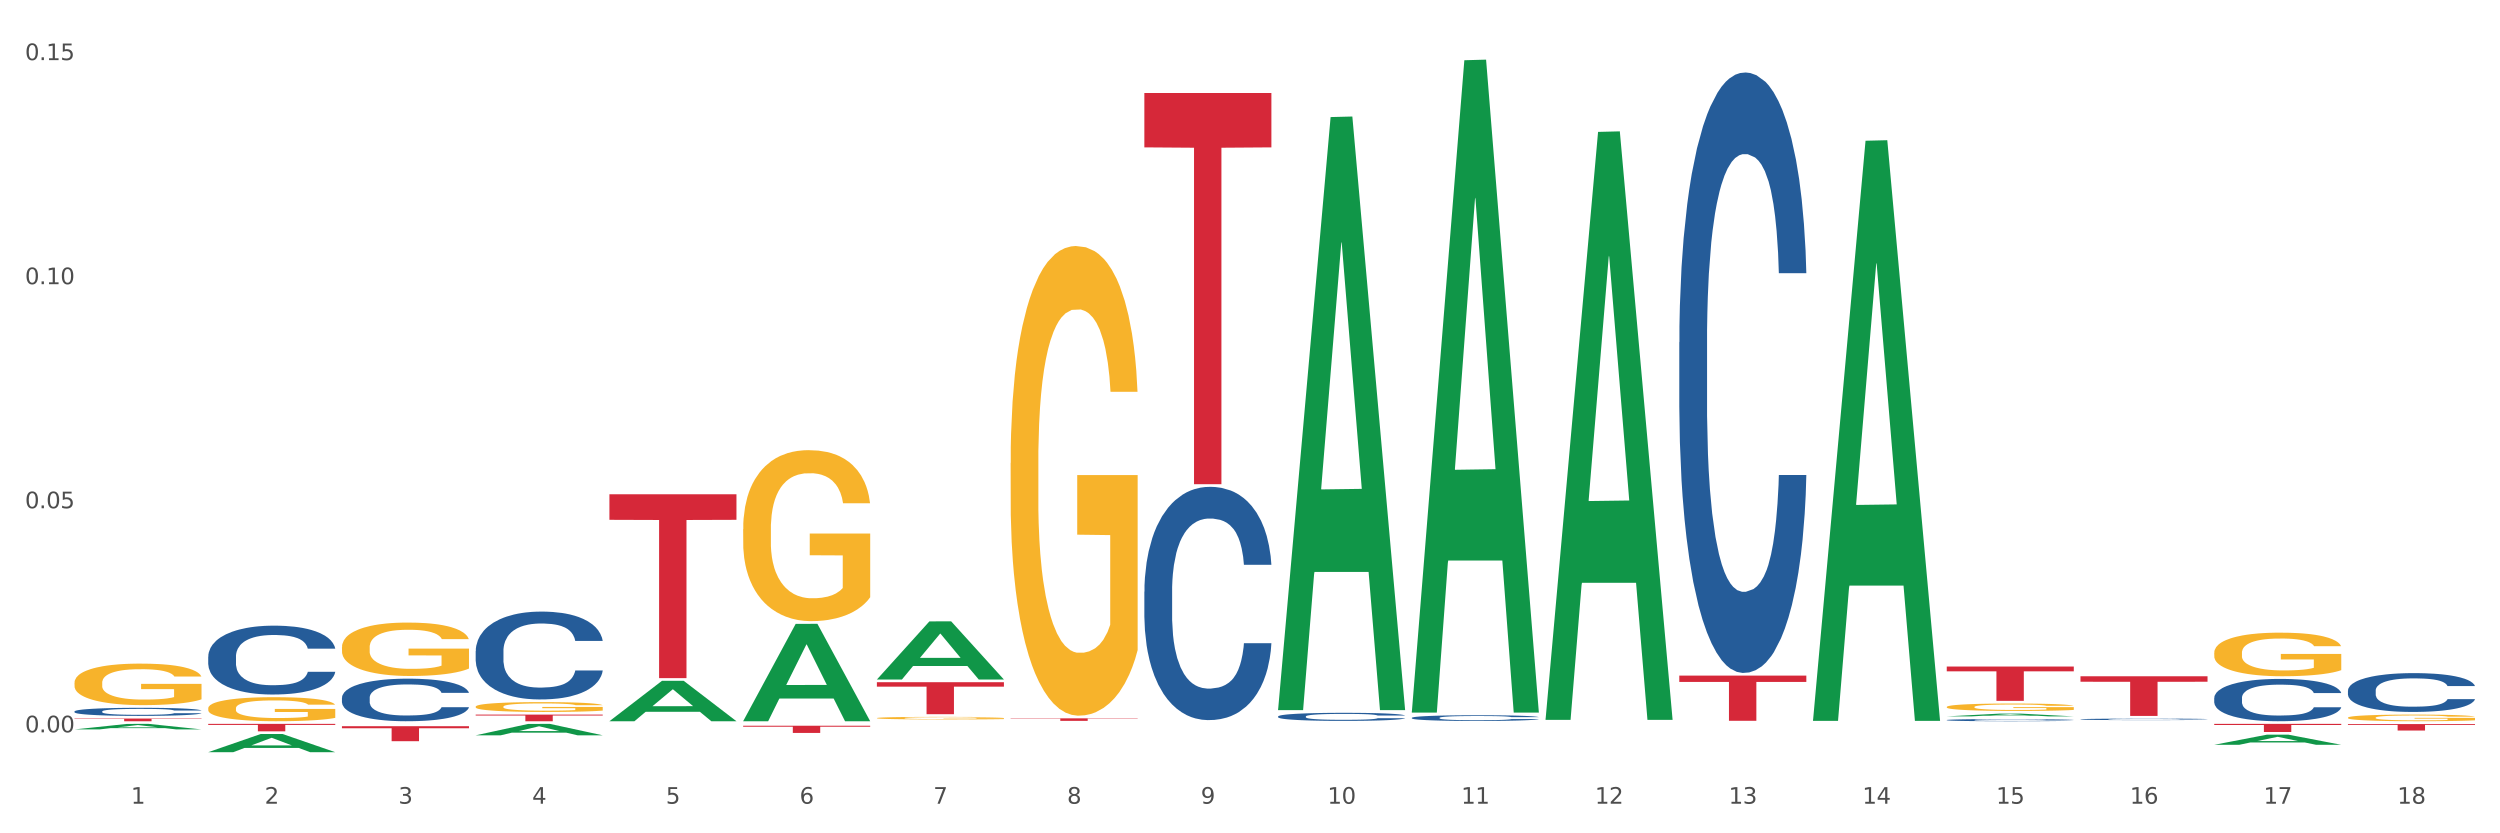 <?xml version="1.0" encoding="utf-8" standalone="no"?>
<!DOCTYPE svg PUBLIC "-//W3C//DTD SVG 1.1//EN"
  "http://www.w3.org/Graphics/SVG/1.1/DTD/svg11.dtd">
<svg xmlns:xlink="http://www.w3.org/1999/xlink" width="1080pt" height="360pt" viewBox="0 0 1080 360" xmlns="http://www.w3.org/2000/svg" version="1.1">
 <rect x="0" y="0" width="1080" height="360" fill="#333333" stroke="none"/>
 <defs>
  <style type="text/css">*{stroke-linejoin: round; stroke-linecap: butt}</style>
 </defs>
 <g id="figure_1">
  <g id="patch_1">
   <path d="M 0 360 
L 1080 360 
L 1080 0 
L 0 0 
z
" style="fill: #ffffff; stroke: #ffffff; stroke-linejoin: miter"/>
  </g>
  <g id="axes_1">
   <g id="matplotlib.axis_1">
    <g id="xtick_1">
     <g id="text_1">
      <!-- 1 -->
      <g style="fill: #4d4d4d" transform="translate(56.563 347.204) scale(0.096 -0.096)">
       <defs>
        <path id="DejaVuSans-31" d="M 794 531 
L 1825 531 
L 1825 4091 
L 703 3866 
L 703 4441 
L 1819 4666 
L 2450 4666 
L 2450 531 
L 3481 531 
L 3481 0 
L 794 0 
L 794 531 
z
" transform="scale(0.016)"/>
       </defs>
       <use xlink:href="#DejaVuSans-31"/>
      </g>
     </g>
    </g>
    <g id="xtick_2">
     <g id="text_2">
      <!-- 2 -->
      <g style="fill: #4d4d4d" transform="translate(114.336 347.204) scale(0.096 -0.096)">
       <defs>
        <path id="DejaVuSans-32" d="M 1228 531 
L 3431 531 
L 3431 0 
L 469 0 
L 469 531 
Q 828 903 1448 1529 
Q 2069 2156 2228 2338 
Q 2531 2678 2651 2914 
Q 2772 3150 2772 3378 
Q 2772 3750 2511 3984 
Q 2250 4219 1831 4219 
Q 1534 4219 1204 4116 
Q 875 4013 500 3803 
L 500 4441 
Q 881 4594 1212 4672 
Q 1544 4750 1819 4750 
Q 2544 4750 2975 4387 
Q 3406 4025 3406 3419 
Q 3406 3131 3298 2873 
Q 3191 2616 2906 2266 
Q 2828 2175 2409 1742 
Q 1991 1309 1228 531 
z
" transform="scale(0.016)"/>
       </defs>
       <use xlink:href="#DejaVuSans-32"/>
      </g>
     </g>
    </g>
    <g id="xtick_3">
     <g id="text_3">
      <!-- 3 -->
      <g style="fill: #4d4d4d" transform="translate(172.109 347.204) scale(0.096 -0.096)">
       <defs>
        <path id="DejaVuSans-33" d="M 2597 2516 
Q 3050 2419 3304 2112 
Q 3559 1806 3559 1356 
Q 3559 666 3084 287 
Q 2609 -91 1734 -91 
Q 1441 -91 1130 -33 
Q 819 25 488 141 
L 488 750 
Q 750 597 1062 519 
Q 1375 441 1716 441 
Q 2309 441 2620 675 
Q 2931 909 2931 1356 
Q 2931 1769 2642 2001 
Q 2353 2234 1838 2234 
L 1294 2234 
L 1294 2753 
L 1863 2753 
Q 2328 2753 2575 2939 
Q 2822 3125 2822 3475 
Q 2822 3834 2567 4026 
Q 2313 4219 1838 4219 
Q 1578 4219 1281 4162 
Q 984 4106 628 3988 
L 628 4550 
Q 988 4650 1302 4700 
Q 1616 4750 1894 4750 
Q 2613 4750 3031 4423 
Q 3450 4097 3450 3541 
Q 3450 3153 3228 2886 
Q 3006 2619 2597 2516 
z
" transform="scale(0.016)"/>
       </defs>
       <use xlink:href="#DejaVuSans-33"/>
      </g>
     </g>
    </g>
    <g id="xtick_4">
     <g id="text_4">
      <!-- 4 -->
      <g style="fill: #4d4d4d" transform="translate(229.882 347.204) scale(0.096 -0.096)">
       <defs>
        <path id="DejaVuSans-34" d="M 2419 4116 
L 825 1625 
L 2419 1625 
L 2419 4116 
z
M 2253 4666 
L 3047 4666 
L 3047 1625 
L 3713 1625 
L 3713 1100 
L 3047 1100 
L 3047 0 
L 2419 0 
L 2419 1100 
L 313 1100 
L 313 1709 
L 2253 4666 
z
" transform="scale(0.016)"/>
       </defs>
       <use xlink:href="#DejaVuSans-34"/>
      </g>
     </g>
    </g>
    <g id="xtick_5">
     <g id="text_5">
      <!-- 5 -->
      <g style="fill: #4d4d4d" transform="translate(287.655 347.204) scale(0.096 -0.096)">
       <defs>
        <path id="DejaVuSans-35" d="M 691 4666 
L 3169 4666 
L 3169 4134 
L 1269 4134 
L 1269 2991 
Q 1406 3038 1543 3061 
Q 1681 3084 1819 3084 
Q 2600 3084 3056 2656 
Q 3513 2228 3513 1497 
Q 3513 744 3044 326 
Q 2575 -91 1722 -91 
Q 1428 -91 1123 -41 
Q 819 9 494 109 
L 494 744 
Q 775 591 1075 516 
Q 1375 441 1709 441 
Q 2250 441 2565 725 
Q 2881 1009 2881 1497 
Q 2881 1984 2565 2268 
Q 2250 2553 1709 2553 
Q 1456 2553 1204 2497 
Q 953 2441 691 2322 
L 691 4666 
z
" transform="scale(0.016)"/>
       </defs>
       <use xlink:href="#DejaVuSans-35"/>
      </g>
     </g>
    </g>
    <g id="xtick_6">
     <g id="text_6">
      <!-- 6 -->
      <g style="fill: #4d4d4d" transform="translate(345.428 347.204) scale(0.096 -0.096)">
       <defs>
        <path id="DejaVuSans-36" d="M 2113 2584 
Q 1688 2584 1439 2293 
Q 1191 2003 1191 1497 
Q 1191 994 1439 701 
Q 1688 409 2113 409 
Q 2538 409 2786 701 
Q 3034 994 3034 1497 
Q 3034 2003 2786 2293 
Q 2538 2584 2113 2584 
z
M 3366 4563 
L 3366 3988 
Q 3128 4100 2886 4159 
Q 2644 4219 2406 4219 
Q 1781 4219 1451 3797 
Q 1122 3375 1075 2522 
Q 1259 2794 1537 2939 
Q 1816 3084 2150 3084 
Q 2853 3084 3261 2657 
Q 3669 2231 3669 1497 
Q 3669 778 3244 343 
Q 2819 -91 2113 -91 
Q 1303 -91 875 529 
Q 447 1150 447 2328 
Q 447 3434 972 4092 
Q 1497 4750 2381 4750 
Q 2619 4750 2861 4703 
Q 3103 4656 3366 4563 
z
" transform="scale(0.016)"/>
       </defs>
       <use xlink:href="#DejaVuSans-36"/>
      </g>
     </g>
    </g>
    <g id="xtick_7">
     <g id="text_7">
      <!-- 7 -->
      <g style="fill: #4d4d4d" transform="translate(403.201 347.204) scale(0.096 -0.096)">
       <defs>
        <path id="DejaVuSans-37" d="M 525 4666 
L 3525 4666 
L 3525 4397 
L 1831 0 
L 1172 0 
L 2766 4134 
L 525 4134 
L 525 4666 
z
" transform="scale(0.016)"/>
       </defs>
       <use xlink:href="#DejaVuSans-37"/>
      </g>
     </g>
    </g>
    <g id="xtick_8">
     <g id="text_8">
      <!-- 8 -->
      <g style="fill: #4d4d4d" transform="translate(460.974 347.204) scale(0.096 -0.096)">
       <defs>
        <path id="DejaVuSans-38" d="M 2034 2216 
Q 1584 2216 1326 1975 
Q 1069 1734 1069 1313 
Q 1069 891 1326 650 
Q 1584 409 2034 409 
Q 2484 409 2743 651 
Q 3003 894 3003 1313 
Q 3003 1734 2745 1975 
Q 2488 2216 2034 2216 
z
M 1403 2484 
Q 997 2584 770 2862 
Q 544 3141 544 3541 
Q 544 4100 942 4425 
Q 1341 4750 2034 4750 
Q 2731 4750 3128 4425 
Q 3525 4100 3525 3541 
Q 3525 3141 3298 2862 
Q 3072 2584 2669 2484 
Q 3125 2378 3379 2068 
Q 3634 1759 3634 1313 
Q 3634 634 3220 271 
Q 2806 -91 2034 -91 
Q 1263 -91 848 271 
Q 434 634 434 1313 
Q 434 1759 690 2068 
Q 947 2378 1403 2484 
z
M 1172 3481 
Q 1172 3119 1398 2916 
Q 1625 2713 2034 2713 
Q 2441 2713 2670 2916 
Q 2900 3119 2900 3481 
Q 2900 3844 2670 4047 
Q 2441 4250 2034 4250 
Q 1625 4250 1398 4047 
Q 1172 3844 1172 3481 
z
" transform="scale(0.016)"/>
       </defs>
       <use xlink:href="#DejaVuSans-38"/>
      </g>
     </g>
    </g>
    <g id="xtick_9">
     <g id="text_9">
      <!-- 9 -->
      <g style="fill: #4d4d4d" transform="translate(518.747 347.204) scale(0.096 -0.096)">
       <defs>
        <path id="DejaVuSans-39" d="M 703 97 
L 703 672 
Q 941 559 1184 500 
Q 1428 441 1663 441 
Q 2288 441 2617 861 
Q 2947 1281 2994 2138 
Q 2813 1869 2534 1725 
Q 2256 1581 1919 1581 
Q 1219 1581 811 2004 
Q 403 2428 403 3163 
Q 403 3881 828 4315 
Q 1253 4750 1959 4750 
Q 2769 4750 3195 4129 
Q 3622 3509 3622 2328 
Q 3622 1225 3098 567 
Q 2575 -91 1691 -91 
Q 1453 -91 1209 -44 
Q 966 3 703 97 
z
M 1959 2075 
Q 2384 2075 2632 2365 
Q 2881 2656 2881 3163 
Q 2881 3666 2632 3958 
Q 2384 4250 1959 4250 
Q 1534 4250 1286 3958 
Q 1038 3666 1038 3163 
Q 1038 2656 1286 2365 
Q 1534 2075 1959 2075 
z
" transform="scale(0.016)"/>
       </defs>
       <use xlink:href="#DejaVuSans-39"/>
      </g>
     </g>
    </g>
    <g id="xtick_10">
     <g id="text_10">
      <!-- 10 -->
      <g style="fill: #4d4d4d" transform="translate(573.466 347.204) scale(0.096 -0.096)">
       <defs>
        <path id="DejaVuSans-30" d="M 2034 4250 
Q 1547 4250 1301 3770 
Q 1056 3291 1056 2328 
Q 1056 1369 1301 889 
Q 1547 409 2034 409 
Q 2525 409 2770 889 
Q 3016 1369 3016 2328 
Q 3016 3291 2770 3770 
Q 2525 4250 2034 4250 
z
M 2034 4750 
Q 2819 4750 3233 4129 
Q 3647 3509 3647 2328 
Q 3647 1150 3233 529 
Q 2819 -91 2034 -91 
Q 1250 -91 836 529 
Q 422 1150 422 2328 
Q 422 3509 836 4129 
Q 1250 4750 2034 4750 
z
" transform="scale(0.016)"/>
       </defs>
       <use xlink:href="#DejaVuSans-31"/>
       <use xlink:href="#DejaVuSans-30" transform="translate(63.623 0)"/>
      </g>
     </g>
    </g>
    <g id="xtick_11">
     <g id="text_11">
      <!-- 11 -->
      <g style="fill: #4d4d4d" transform="translate(631.239 347.204) scale(0.096 -0.096)">
       <use xlink:href="#DejaVuSans-31"/>
       <use xlink:href="#DejaVuSans-31" transform="translate(63.623 0)"/>
      </g>
     </g>
    </g>
    <g id="xtick_12">
     <g id="text_12">
      <!-- 12 -->
      <g style="fill: #4d4d4d" transform="translate(689.012 347.204) scale(0.096 -0.096)">
       <use xlink:href="#DejaVuSans-31"/>
       <use xlink:href="#DejaVuSans-32" transform="translate(63.623 0)"/>
      </g>
     </g>
    </g>
    <g id="xtick_13">
     <g id="text_13">
      <!-- 13 -->
      <g style="fill: #4d4d4d" transform="translate(746.785 347.204) scale(0.096 -0.096)">
       <use xlink:href="#DejaVuSans-31"/>
       <use xlink:href="#DejaVuSans-33" transform="translate(63.623 0)"/>
      </g>
     </g>
    </g>
    <g id="xtick_14">
     <g id="text_14">
      <!-- 14 -->
      <g style="fill: #4d4d4d" transform="translate(804.558 347.204) scale(0.096 -0.096)">
       <use xlink:href="#DejaVuSans-31"/>
       <use xlink:href="#DejaVuSans-34" transform="translate(63.623 0)"/>
      </g>
     </g>
    </g>
    <g id="xtick_15">
     <g id="text_15">
      <!-- 15 -->
      <g style="fill: #4d4d4d" transform="translate(862.331 347.204) scale(0.096 -0.096)">
       <use xlink:href="#DejaVuSans-31"/>
       <use xlink:href="#DejaVuSans-35" transform="translate(63.623 0)"/>
      </g>
     </g>
    </g>
    <g id="xtick_16">
     <g id="text_16">
      <!-- 16 -->
      <g style="fill: #4d4d4d" transform="translate(920.104 347.204) scale(0.096 -0.096)">
       <use xlink:href="#DejaVuSans-31"/>
       <use xlink:href="#DejaVuSans-36" transform="translate(63.623 0)"/>
      </g>
     </g>
    </g>
    <g id="xtick_17">
     <g id="text_17">
      <!-- 17 -->
      <g style="fill: #4d4d4d" transform="translate(977.877 347.204) scale(0.096 -0.096)">
       <use xlink:href="#DejaVuSans-31"/>
       <use xlink:href="#DejaVuSans-37" transform="translate(63.623 0)"/>
      </g>
     </g>
    </g>
    <g id="xtick_18">
     <g id="text_18">
      <!-- 18 -->
      <g style="fill: #4d4d4d" transform="translate(1035.65 347.204) scale(0.096 -0.096)">
       <use xlink:href="#DejaVuSans-31"/>
       <use xlink:href="#DejaVuSans-38" transform="translate(63.623 0)"/>
      </g>
     </g>
    </g>
    <g id="xtick_19"/>
    <g id="xtick_20"/>
    <g id="xtick_21"/>
    <g id="xtick_22"/>
    <g id="xtick_23"/>
    <g id="xtick_24"/>
    <g id="xtick_25"/>
    <g id="xtick_26"/>
    <g id="xtick_27"/>
    <g id="xtick_28"/>
    <g id="xtick_29"/>
    <g id="xtick_30"/>
    <g id="xtick_31"/>
    <g id="xtick_32"/>
    <g id="xtick_33"/>
    <g id="xtick_34"/>
    <g id="xtick_35"/>
   </g>
   <g id="matplotlib.axis_2">
    <g id="ytick_1">
     <g id="text_19">
      <!-- 0.00 -->
      <g style="fill: #4d4d4d" transform="translate(10.8 316.37) scale(0.096 -0.096)">
       <defs>
        <path id="DejaVuSans-2e" d="M 684 794 
L 1344 794 
L 1344 0 
L 684 0 
L 684 794 
z
" transform="scale(0.016)"/>
       </defs>
       <use xlink:href="#DejaVuSans-30"/>
       <use xlink:href="#DejaVuSans-2e" transform="translate(63.623 0)"/>
       <use xlink:href="#DejaVuSans-30" transform="translate(95.41 0)"/>
       <use xlink:href="#DejaVuSans-30" transform="translate(159.033 0)"/>
      </g>
     </g>
    </g>
    <g id="ytick_2">
     <g id="text_20">
      <!-- 0.05 -->
      <g style="fill: #4d4d4d" transform="translate(10.8 219.571) scale(0.096 -0.096)">
       <use xlink:href="#DejaVuSans-30"/>
       <use xlink:href="#DejaVuSans-2e" transform="translate(63.623 0)"/>
       <use xlink:href="#DejaVuSans-30" transform="translate(95.41 0)"/>
       <use xlink:href="#DejaVuSans-35" transform="translate(159.033 0)"/>
      </g>
     </g>
    </g>
    <g id="ytick_3">
     <g id="text_21">
      <!-- 0.10 -->
      <g style="fill: #4d4d4d" transform="translate(10.8 122.772) scale(0.096 -0.096)">
       <use xlink:href="#DejaVuSans-30"/>
       <use xlink:href="#DejaVuSans-2e" transform="translate(63.623 0)"/>
       <use xlink:href="#DejaVuSans-31" transform="translate(95.41 0)"/>
       <use xlink:href="#DejaVuSans-30" transform="translate(159.033 0)"/>
      </g>
     </g>
    </g>
    <g id="ytick_4">
     <g id="text_22">
      <!-- 0.15 -->
      <g style="fill: #4d4d4d" transform="translate(10.8 25.973) scale(0.096 -0.096)">
       <use xlink:href="#DejaVuSans-30"/>
       <use xlink:href="#DejaVuSans-2e" transform="translate(63.623 0)"/>
       <use xlink:href="#DejaVuSans-31" transform="translate(95.41 0)"/>
       <use xlink:href="#DejaVuSans-35" transform="translate(159.033 0)"/>
      </g>
     </g>
    </g>
    <g id="ytick_5"/>
    <g id="ytick_6"/>
    <g id="ytick_7"/>
   </g>
   <g id="PolyCollection_1">
    <path d="M 321.04 311.495 
L 321.096 311.456 
L 343.729 269.523 
L 353.122 269.483 
L 375.924 311.575 
L 365.061 311.575 
L 360.138 301.773 
L 336.77 301.773 
L 336.6 301.931 
L 331.847 311.575 
L 321.04 311.575 
L 321.04 311.495 
L 339.712 295.924 
L 357.196 295.884 
L 348.539 278.455 
L 348.425 278.376 
L 348.312 278.494 
L 339.655 295.884 
L 339.712 295.924 
L 321.04 311.495 
z
" clip-path="url(#p76aec7d1b6)" style="fill: #109648"/>
    <path d="M 378.813 293.516 
L 378.869 293.493 
L 401.502 268.437 
L 410.895 268.413 
L 433.697 293.564 
L 422.834 293.564 
L 417.911 287.707 
L 394.543 287.707 
L 394.373 287.801 
L 389.62 293.564 
L 378.813 293.564 
L 378.813 293.516 
L 397.485 284.212 
L 414.969 284.188 
L 406.312 273.774 
L 406.198 273.726 
L 406.085 273.797 
L 397.428 284.188 
L 397.485 284.212 
L 378.813 293.516 
z
" clip-path="url(#p76aec7d1b6)" style="fill: #109648"/>
    <path d="M 552.132 306.305 
L 552.188 306.064 
L 574.821 50.574 
L 584.214 50.333 
L 607.016 306.786 
L 596.152 306.786 
L 591.23 247.068 
L 567.862 247.068 
L 567.692 248.031 
L 562.939 306.786 
L 552.132 306.786 
L 552.132 306.305 
L 570.804 211.429 
L 588.288 211.188 
L 579.631 104.995 
L 579.517 104.513 
L 579.404 105.236 
L 570.747 211.188 
L 570.804 211.429 
L 552.132 306.305 
z
" clip-path="url(#p76aec7d1b6)" style="fill: #109648"/>
    <path d="M 609.905 307.306 
L 609.961 307.041 
L 632.594 26.024 
L 641.987 25.759 
L 664.789 307.836 
L 653.925 307.836 
L 649.003 242.15 
L 625.635 242.15 
L 625.465 243.21 
L 620.712 307.836 
L 609.905 307.836 
L 609.905 307.306 
L 628.577 202.951 
L 646.061 202.686 
L 637.404 85.883 
L 637.29 85.353 
L 637.177 86.148 
L 628.52 202.686 
L 628.577 202.951 
L 609.905 307.306 
z
" clip-path="url(#p76aec7d1b6)" style="fill: #109648"/>
    <path d="M 667.678 310.508 
L 667.734 310.27 
L 690.367 56.981 
L 699.76 56.743 
L 722.562 310.986 
L 711.698 310.986 
L 706.776 251.782 
L 683.408 251.782 
L 683.238 252.737 
L 678.485 310.986 
L 667.678 310.986 
L 667.678 310.508 
L 686.35 216.45 
L 703.834 216.212 
L 695.177 110.933 
L 695.063 110.456 
L 694.95 111.172 
L 686.293 216.212 
L 686.35 216.45 
L 667.678 310.508 
z
" clip-path="url(#p76aec7d1b6)" style="fill: #109648"/>
    <path d="M 783.224 310.934 
L 783.28 310.698 
L 805.913 60.801 
L 815.306 60.566 
L 838.108 311.405 
L 827.244 311.405 
L 822.322 252.993 
L 798.953 252.993 
L 798.784 253.936 
L 794.031 311.405 
L 783.224 311.405 
L 783.224 310.934 
L 801.896 218.135 
L 819.38 217.9 
L 810.722 114.031 
L 810.609 113.56 
L 810.496 114.266 
L 801.839 217.9 
L 801.896 218.135 
L 783.224 310.934 
z
" clip-path="url(#p76aec7d1b6)" style="fill: #109648"/>
    <path d="M 840.997 309.478 
L 841.053 309.477 
L 863.686 308.282 
L 873.079 308.28 
L 895.881 309.48 
L 885.017 309.48 
L 880.095 309.201 
L 856.726 309.201 
L 856.557 309.205 
L 851.804 309.48 
L 840.997 309.48 
L 840.997 309.478 
L 859.669 309.034 
L 877.152 309.033 
L 868.495 308.536 
L 868.382 308.534 
L 868.269 308.537 
L 859.612 309.033 
L 859.669 309.034 
L 840.997 309.478 
z
" clip-path="url(#p76aec7d1b6)" style="fill: #109648"/>
    <path d="M 956.543 321.749 
L 956.599 321.745 
L 979.232 317.389 
L 988.625 317.385 
L 1011.427 321.758 
L 1000.563 321.758 
L 995.641 320.739 
L 972.272 320.739 
L 972.103 320.756 
L 967.35 321.758 
L 956.543 321.758 
L 956.543 321.749 
L 975.215 320.132 
L 992.698 320.128 
L 984.041 318.317 
L 983.928 318.309 
L 983.815 318.321 
L 975.158 320.128 
L 975.215 320.132 
L 956.543 321.749 
z
" clip-path="url(#p76aec7d1b6)" style="fill: #109648"/>
    <path d="M 436.586 200.033 
L 436.651 199.848 
L 436.651 193.177 
L 436.78 187.432 
L 437.428 173.534 
L 438.4 162.045 
L 439.113 155.93 
L 439.826 150.926 
L 440.668 145.923 
L 441.705 140.735 
L 443.584 133.137 
L 444.75 129.245 
L 446.176 125.169 
L 448.768 119.239 
L 450.647 115.903 
L 452.591 113.124 
L 455.766 109.788 
L 457.84 108.306 
L 460.043 107.194 
L 462.7 106.453 
L 464.708 106.267 
L 469.115 106.823 
L 472.873 108.491 
L 474.687 109.788 
L 477.02 112.012 
L 478.251 113.494 
L 480.26 116.459 
L 482.334 120.351 
L 483.759 123.686 
L 485.898 129.987 
L 487.517 136.287 
L 489.008 144.07 
L 489.785 149.444 
L 490.369 154.447 
L 490.887 160.192 
L 491.405 169.272 
L 479.742 169.272 
L 479.288 162.786 
L 478.575 156.671 
L 477.539 150.741 
L 476.631 147.035 
L 475.076 142.402 
L 473.651 139.437 
L 472.16 137.214 
L 470.346 135.361 
L 468.92 134.434 
L 466.912 133.693 
L 462.959 133.878 
L 460.302 135.361 
L 458.488 137.214 
L 457.321 138.881 
L 456.285 140.735 
L 455.118 143.329 
L 453.757 147.22 
L 452.785 150.741 
L 451.814 155.189 
L 451.036 159.636 
L 450.323 164.825 
L 449.74 170.384 
L 449.286 176.128 
L 448.898 183.17 
L 448.574 194.844 
L 448.574 220.232 
L 448.703 225.976 
L 449.027 233.574 
L 449.416 239.318 
L 450.064 246.175 
L 450.647 250.807 
L 451.749 257.478 
L 452.98 263.038 
L 453.952 266.559 
L 454.924 269.523 
L 456.609 273.6 
L 458.488 276.936 
L 460.108 278.974 
L 462.311 280.827 
L 463.801 281.568 
L 465.097 281.939 
L 468.272 281.939 
L 470.54 281.383 
L 473.067 280.086 
L 475.011 278.418 
L 476.631 276.38 
L 478.446 273.044 
L 479.612 269.894 
L 479.612 231.165 
L 465.356 230.979 
L 465.356 205.222 
L 491.47 205.222 
L 491.47 280.827 
L 490.369 284.719 
L 489.137 288.24 
L 487.841 291.39 
L 485.898 295.281 
L 483.565 298.987 
L 481.491 301.582 
L 479.288 303.805 
L 476.696 305.844 
L 473.327 307.697 
L 471.253 308.438 
L 468.661 308.994 
L 465.616 309.179 
L 462.959 308.809 
L 460.367 307.882 
L 457.645 306.214 
L 454.989 303.805 
L 452.98 301.396 
L 450.971 298.431 
L 448.833 294.54 
L 447.148 290.834 
L 445.852 287.498 
L 444.426 283.236 
L 442.871 277.677 
L 441.705 272.674 
L 440.668 267.485 
L 439.567 260.814 
L 438.789 255.069 
L 438.011 247.842 
L 437.558 242.469 
L 437.039 234.13 
L 436.651 222.455 
L 436.586 200.033 
z
" clip-path="url(#p76aec7d1b6)" style="fill: #f7b32b"/>
    <path d="M 840.997 305.407 
L 841.062 305.404 
L 841.062 305.298 
L 841.191 305.207 
L 841.839 304.988 
L 842.811 304.806 
L 843.524 304.709 
L 844.237 304.63 
L 845.079 304.551 
L 846.116 304.469 
L 847.995 304.349 
L 849.161 304.287 
L 850.587 304.223 
L 853.179 304.129 
L 855.058 304.076 
L 857.002 304.032 
L 860.177 303.98 
L 862.251 303.956 
L 864.454 303.939 
L 867.111 303.927 
L 869.119 303.924 
L 873.526 303.933 
L 877.284 303.959 
L 879.098 303.98 
L 881.431 304.015 
L 882.662 304.038 
L 884.671 304.085 
L 886.744 304.147 
L 888.17 304.199 
L 890.308 304.299 
L 891.928 304.399 
L 893.419 304.522 
L 894.196 304.607 
L 894.779 304.686 
L 895.298 304.777 
L 895.816 304.92 
L 884.153 304.92 
L 883.699 304.818 
L 882.986 304.721 
L 881.949 304.627 
L 881.042 304.569 
L 879.487 304.495 
L 878.061 304.449 
L 876.571 304.413 
L 874.757 304.384 
L 873.331 304.369 
L 871.322 304.358 
L 867.37 304.361 
L 864.713 304.384 
L 862.899 304.413 
L 861.732 304.44 
L 860.695 304.469 
L 859.529 304.51 
L 858.168 304.572 
L 857.196 304.627 
L 856.224 304.698 
L 855.447 304.768 
L 854.734 304.85 
L 854.151 304.938 
L 853.697 305.029 
L 853.308 305.14 
L 852.984 305.325 
L 852.984 305.726 
L 853.114 305.817 
L 853.438 305.937 
L 853.827 306.028 
L 854.475 306.136 
L 855.058 306.21 
L 856.16 306.315 
L 857.391 306.403 
L 858.363 306.459 
L 859.335 306.506 
L 861.019 306.57 
L 862.899 306.623 
L 864.519 306.655 
L 866.722 306.684 
L 868.212 306.696 
L 869.508 306.702 
L 872.683 306.702 
L 874.951 306.693 
L 877.478 306.673 
L 879.422 306.646 
L 881.042 306.614 
L 882.857 306.561 
L 884.023 306.511 
L 884.023 305.899 
L 869.767 305.896 
L 869.767 305.489 
L 895.881 305.489 
L 895.881 306.684 
L 894.779 306.746 
L 893.548 306.802 
L 892.252 306.851 
L 890.308 306.913 
L 887.976 306.971 
L 885.902 307.013 
L 883.699 307.048 
L 881.107 307.08 
L 877.737 307.109 
L 875.664 307.121 
L 873.072 307.13 
L 870.026 307.133 
L 867.37 307.127 
L 864.778 307.112 
L 862.056 307.086 
L 859.4 307.048 
L 857.391 307.01 
L 855.382 306.963 
L 853.244 306.901 
L 851.559 306.843 
L 850.263 306.79 
L 848.837 306.722 
L 847.282 306.635 
L 846.116 306.555 
L 845.079 306.473 
L 843.977 306.368 
L 843.2 306.277 
L 842.422 306.163 
L 841.969 306.078 
L 841.45 305.946 
L 841.062 305.761 
L 840.997 305.407 
z
" clip-path="url(#p76aec7d1b6)" style="fill: #f7b32b"/>
    <path d="M 378.813 310.204 
L 378.878 310.203 
L 378.878 310.167 
L 379.007 310.135 
L 379.655 310.06 
L 380.627 309.997 
L 381.34 309.964 
L 382.053 309.936 
L 382.895 309.909 
L 383.932 309.881 
L 385.811 309.839 
L 386.977 309.818 
L 388.403 309.796 
L 390.995 309.764 
L 392.874 309.746 
L 394.818 309.73 
L 397.993 309.712 
L 400.067 309.704 
L 402.27 309.698 
L 404.927 309.694 
L 406.935 309.693 
L 411.342 309.696 
L 415.1 309.705 
L 416.914 309.712 
L 419.247 309.724 
L 420.478 309.732 
L 422.487 309.749 
L 424.561 309.77 
L 425.986 309.788 
L 428.125 309.822 
L 429.745 309.857 
L 431.235 309.899 
L 432.012 309.928 
L 432.596 309.956 
L 433.114 309.987 
L 433.632 310.036 
L 421.969 310.036 
L 421.515 310.001 
L 420.802 309.968 
L 419.766 309.935 
L 418.858 309.915 
L 417.303 309.89 
L 415.878 309.874 
L 414.387 309.862 
L 412.573 309.852 
L 411.147 309.847 
L 409.139 309.843 
L 405.186 309.844 
L 402.529 309.852 
L 400.715 309.862 
L 399.548 309.871 
L 398.512 309.881 
L 397.345 309.895 
L 395.984 309.916 
L 395.013 309.935 
L 394.041 309.96 
L 393.263 309.984 
L 392.55 310.012 
L 391.967 310.043 
L 391.513 310.074 
L 391.125 310.112 
L 390.801 310.176 
L 390.801 310.314 
L 390.93 310.346 
L 391.254 310.387 
L 391.643 310.418 
L 392.291 310.456 
L 392.874 310.481 
L 393.976 310.517 
L 395.207 310.548 
L 396.179 310.567 
L 397.151 310.583 
L 398.836 310.605 
L 400.715 310.623 
L 402.335 310.634 
L 404.538 310.645 
L 406.028 310.649 
L 407.324 310.651 
L 410.499 310.651 
L 412.767 310.648 
L 415.294 310.641 
L 417.238 310.631 
L 418.858 310.62 
L 420.673 310.602 
L 421.839 310.585 
L 421.839 310.374 
L 407.583 310.373 
L 407.583 310.232 
L 433.697 310.232 
L 433.697 310.645 
L 432.596 310.666 
L 431.364 310.685 
L 430.068 310.702 
L 428.125 310.723 
L 425.792 310.744 
L 423.718 310.758 
L 421.515 310.77 
L 418.923 310.781 
L 415.554 310.791 
L 413.48 310.795 
L 410.888 310.798 
L 407.843 310.799 
L 405.186 310.797 
L 402.594 310.792 
L 399.872 310.783 
L 397.216 310.77 
L 395.207 310.757 
L 393.198 310.741 
L 391.06 310.719 
L 389.375 310.699 
L 388.079 310.681 
L 386.654 310.658 
L 385.098 310.627 
L 383.932 310.6 
L 382.895 310.572 
L 381.794 310.535 
L 381.016 310.504 
L 380.238 310.465 
L 379.785 310.435 
L 379.266 310.39 
L 378.878 310.326 
L 378.813 310.204 
z
" clip-path="url(#p76aec7d1b6)" style="fill: #f7b32b"/>
    <path d="M 321.04 228.601 
L 321.105 228.534 
L 321.105 226.105 
L 321.234 224.014 
L 321.882 218.954 
L 322.854 214.772 
L 323.567 212.546 
L 324.28 210.724 
L 325.122 208.903 
L 326.159 207.014 
L 328.038 204.248 
L 329.205 202.831 
L 330.63 201.347 
L 333.222 199.188 
L 335.101 197.974 
L 337.045 196.962 
L 340.22 195.748 
L 342.294 195.208 
L 344.497 194.803 
L 347.154 194.534 
L 349.162 194.466 
L 353.569 194.668 
L 357.327 195.276 
L 359.141 195.748 
L 361.474 196.557 
L 362.705 197.097 
L 364.714 198.176 
L 366.788 199.593 
L 368.213 200.807 
L 370.352 203.101 
L 371.972 205.395 
L 373.462 208.228 
L 374.239 210.184 
L 374.823 212.006 
L 375.341 214.097 
L 375.859 217.403 
L 364.196 217.403 
L 363.742 215.042 
L 363.029 212.815 
L 361.993 210.657 
L 361.085 209.307 
L 359.53 207.621 
L 358.105 206.542 
L 356.614 205.732 
L 354.8 205.057 
L 353.374 204.72 
L 351.366 204.45 
L 347.413 204.518 
L 344.756 205.057 
L 342.942 205.732 
L 341.775 206.339 
L 340.739 207.014 
L 339.572 207.958 
L 338.212 209.375 
L 337.24 210.657 
L 336.268 212.276 
L 335.49 213.895 
L 334.777 215.784 
L 334.194 217.808 
L 333.74 219.899 
L 333.352 222.462 
L 333.028 226.712 
L 333.028 235.954 
L 333.157 238.046 
L 333.481 240.812 
L 333.87 242.903 
L 334.518 245.399 
L 335.101 247.085 
L 336.203 249.514 
L 337.434 251.538 
L 338.406 252.82 
L 339.378 253.899 
L 341.063 255.383 
L 342.942 256.597 
L 344.562 257.339 
L 346.765 258.014 
L 348.255 258.284 
L 349.551 258.419 
L 352.726 258.419 
L 354.994 258.216 
L 357.521 257.744 
L 359.465 257.137 
L 361.085 256.395 
L 362.9 255.181 
L 364.066 254.034 
L 364.066 239.935 
L 349.81 239.867 
L 349.81 230.49 
L 375.924 230.49 
L 375.924 258.014 
L 374.823 259.431 
L 373.591 260.712 
L 372.296 261.859 
L 370.352 263.276 
L 368.019 264.625 
L 365.945 265.57 
L 363.742 266.379 
L 361.15 267.121 
L 357.781 267.796 
L 355.707 268.066 
L 353.115 268.268 
L 350.07 268.336 
L 347.413 268.201 
L 344.821 267.863 
L 342.099 267.256 
L 339.443 266.379 
L 337.434 265.502 
L 335.425 264.423 
L 333.287 263.006 
L 331.602 261.657 
L 330.306 260.443 
L 328.881 258.891 
L 327.325 256.867 
L 326.159 255.046 
L 325.122 253.157 
L 324.021 250.728 
L 323.243 248.637 
L 322.465 246.006 
L 322.012 244.05 
L 321.493 241.014 
L 321.105 236.764 
L 321.04 228.601 
z
" clip-path="url(#p76aec7d1b6)" style="fill: #f7b32b"/>
    <path d="M 147.721 279.616 
L 147.786 279.595 
L 147.786 278.836 
L 147.915 278.182 
L 148.563 276.601 
L 149.535 275.294 
L 150.248 274.599 
L 150.961 274.029 
L 151.803 273.46 
L 152.84 272.87 
L 154.719 272.006 
L 155.886 271.563 
L 157.311 271.099 
L 159.903 270.425 
L 161.782 270.045 
L 163.726 269.729 
L 166.901 269.349 
L 168.975 269.181 
L 171.178 269.054 
L 173.835 268.97 
L 175.844 268.949 
L 180.25 269.012 
L 184.008 269.202 
L 185.822 269.349 
L 188.155 269.602 
L 189.386 269.771 
L 191.395 270.108 
L 193.469 270.551 
L 194.894 270.931 
L 197.033 271.647 
L 198.653 272.364 
L 200.143 273.249 
L 200.921 273.861 
L 201.504 274.43 
L 202.022 275.083 
L 202.54 276.116 
L 190.877 276.116 
L 190.423 275.379 
L 189.71 274.683 
L 188.674 274.008 
L 187.766 273.587 
L 186.211 273.06 
L 184.786 272.722 
L 183.295 272.469 
L 181.481 272.259 
L 180.055 272.153 
L 178.047 272.069 
L 174.094 272.09 
L 171.437 272.259 
L 169.623 272.469 
L 168.456 272.659 
L 167.42 272.87 
L 166.253 273.165 
L 164.893 273.608 
L 163.921 274.008 
L 162.949 274.514 
L 162.171 275.02 
L 161.458 275.61 
L 160.875 276.243 
L 160.421 276.896 
L 160.033 277.697 
L 159.709 279.026 
L 159.709 281.914 
L 159.838 282.567 
L 160.162 283.431 
L 160.551 284.085 
L 161.199 284.865 
L 161.782 285.392 
L 162.884 286.151 
L 164.115 286.783 
L 165.087 287.184 
L 166.059 287.521 
L 167.744 287.985 
L 169.623 288.364 
L 171.243 288.596 
L 173.446 288.807 
L 174.936 288.891 
L 176.232 288.934 
L 179.407 288.934 
L 181.675 288.87 
L 184.203 288.723 
L 186.146 288.533 
L 187.766 288.301 
L 189.581 287.922 
L 190.747 287.563 
L 190.747 283.157 
L 176.491 283.136 
L 176.491 280.206 
L 202.605 280.206 
L 202.605 288.807 
L 201.504 289.25 
L 200.273 289.65 
L 198.977 290.009 
L 197.033 290.451 
L 194.7 290.873 
L 192.626 291.168 
L 190.423 291.421 
L 187.831 291.653 
L 184.462 291.864 
L 182.388 291.948 
L 179.796 292.011 
L 176.751 292.032 
L 174.094 291.99 
L 171.502 291.885 
L 168.78 291.695 
L 166.124 291.421 
L 164.115 291.147 
L 162.106 290.81 
L 159.968 290.367 
L 158.283 289.945 
L 156.987 289.566 
L 155.562 289.081 
L 154.006 288.449 
L 152.84 287.879 
L 151.803 287.289 
L 150.702 286.53 
L 149.924 285.877 
L 149.147 285.055 
L 148.693 284.443 
L 148.175 283.495 
L 147.786 282.167 
L 147.721 279.616 
z
" clip-path="url(#p76aec7d1b6)" style="fill: #f7b32b"/>
    <path d="M 205.494 305.28 
L 205.559 305.276 
L 205.559 305.136 
L 205.688 305.015 
L 206.336 304.723 
L 207.308 304.482 
L 208.021 304.354 
L 208.734 304.249 
L 209.576 304.144 
L 210.613 304.035 
L 212.492 303.875 
L 213.659 303.794 
L 215.084 303.708 
L 217.676 303.584 
L 219.555 303.514 
L 221.499 303.455 
L 224.674 303.385 
L 226.748 303.354 
L 228.951 303.331 
L 231.608 303.315 
L 233.616 303.311 
L 238.023 303.323 
L 241.781 303.358 
L 243.595 303.385 
L 245.928 303.432 
L 247.159 303.463 
L 249.168 303.525 
L 251.242 303.607 
L 252.667 303.677 
L 254.806 303.809 
L 256.426 303.941 
L 257.916 304.105 
L 258.694 304.218 
L 259.277 304.323 
L 259.795 304.443 
L 260.313 304.634 
L 248.65 304.634 
L 248.196 304.498 
L 247.483 304.369 
L 246.447 304.245 
L 245.539 304.167 
L 243.984 304.07 
L 242.559 304.008 
L 241.068 303.961 
L 239.254 303.922 
L 237.828 303.903 
L 235.82 303.887 
L 231.867 303.891 
L 229.21 303.922 
L 227.396 303.961 
L 226.229 303.996 
L 225.193 304.035 
L 224.026 304.089 
L 222.666 304.171 
L 221.694 304.245 
L 220.722 304.338 
L 219.944 304.432 
L 219.231 304.541 
L 218.648 304.657 
L 218.194 304.778 
L 217.806 304.926 
L 217.482 305.171 
L 217.482 305.704 
L 217.611 305.824 
L 217.935 305.984 
L 218.324 306.105 
L 218.972 306.248 
L 219.555 306.346 
L 220.657 306.486 
L 221.888 306.602 
L 222.86 306.676 
L 223.832 306.739 
L 225.517 306.824 
L 227.396 306.894 
L 229.016 306.937 
L 231.219 306.976 
L 232.709 306.992 
L 234.005 306.999 
L 237.18 306.999 
L 239.448 306.988 
L 241.975 306.96 
L 243.919 306.925 
L 245.539 306.883 
L 247.354 306.813 
L 248.52 306.746 
L 248.52 305.933 
L 234.264 305.929 
L 234.264 305.389 
L 260.378 305.389 
L 260.378 306.976 
L 259.277 307.058 
L 258.046 307.132 
L 256.75 307.198 
L 254.806 307.279 
L 252.473 307.357 
L 250.399 307.412 
L 248.196 307.458 
L 245.604 307.501 
L 242.235 307.54 
L 240.161 307.556 
L 237.569 307.567 
L 234.524 307.571 
L 231.867 307.563 
L 229.275 307.544 
L 226.553 307.509 
L 223.897 307.458 
L 221.888 307.408 
L 219.879 307.346 
L 217.741 307.264 
L 216.056 307.186 
L 214.76 307.116 
L 213.335 307.027 
L 211.779 306.91 
L 210.613 306.805 
L 209.576 306.696 
L 208.475 306.556 
L 207.697 306.435 
L 206.92 306.283 
L 206.466 306.171 
L 205.948 305.996 
L 205.559 305.75 
L 205.494 305.28 
z
" clip-path="url(#p76aec7d1b6)" style="fill: #f7b32b"/>
    <path d="M 32.175 294.968 
L 32.24 294.952 
L 32.24 294.362 
L 32.369 293.854 
L 33.017 292.626 
L 33.989 291.61 
L 34.702 291.069 
L 35.415 290.627 
L 36.257 290.185 
L 37.294 289.726 
L 39.173 289.054 
L 40.34 288.71 
L 41.765 288.35 
L 44.357 287.826 
L 46.236 287.531 
L 48.18 287.285 
L 51.355 286.99 
L 53.429 286.859 
L 55.632 286.761 
L 58.289 286.695 
L 60.298 286.679 
L 64.704 286.728 
L 68.462 286.875 
L 70.277 286.99 
L 72.609 287.187 
L 73.84 287.318 
L 75.849 287.58 
L 77.923 287.924 
L 79.348 288.219 
L 81.487 288.776 
L 83.107 289.333 
L 84.597 290.021 
L 85.375 290.496 
L 85.958 290.938 
L 86.476 291.446 
L 86.995 292.249 
L 75.331 292.249 
L 74.877 291.675 
L 74.164 291.135 
L 73.128 290.611 
L 72.22 290.283 
L 70.665 289.873 
L 69.24 289.611 
L 67.749 289.415 
L 65.935 289.251 
L 64.509 289.169 
L 62.501 289.103 
L 58.548 289.12 
L 55.891 289.251 
L 54.077 289.415 
L 52.911 289.562 
L 51.874 289.726 
L 50.707 289.955 
L 49.347 290.299 
L 48.375 290.611 
L 47.403 291.004 
L 46.625 291.397 
L 45.912 291.856 
L 45.329 292.347 
L 44.876 292.855 
L 44.487 293.477 
L 44.163 294.51 
L 44.163 296.754 
L 44.292 297.262 
L 44.616 297.933 
L 45.005 298.441 
L 45.653 299.047 
L 46.236 299.457 
L 47.338 300.047 
L 48.569 300.538 
L 49.541 300.849 
L 50.513 301.112 
L 52.198 301.472 
L 54.077 301.767 
L 55.697 301.947 
L 57.9 302.111 
L 59.39 302.176 
L 60.686 302.209 
L 63.861 302.209 
L 66.129 302.16 
L 68.657 302.045 
L 70.601 301.898 
L 72.22 301.718 
L 74.035 301.423 
L 75.201 301.144 
L 75.201 297.72 
L 60.946 297.704 
L 60.946 295.427 
L 87.059 295.427 
L 87.059 302.111 
L 85.958 302.455 
L 84.727 302.766 
L 83.431 303.045 
L 81.487 303.389 
L 79.154 303.716 
L 77.08 303.946 
L 74.877 304.142 
L 72.285 304.323 
L 68.916 304.486 
L 66.842 304.552 
L 64.25 304.601 
L 61.205 304.617 
L 58.548 304.585 
L 55.956 304.503 
L 53.235 304.355 
L 50.578 304.142 
L 48.569 303.929 
L 46.56 303.667 
L 44.422 303.323 
L 42.737 302.996 
L 41.441 302.701 
L 40.016 302.324 
L 38.46 301.832 
L 37.294 301.39 
L 36.257 300.931 
L 35.156 300.342 
L 34.378 299.834 
L 33.601 299.195 
L 33.147 298.72 
L 32.629 297.983 
L 32.24 296.951 
L 32.175 294.968 
z
" clip-path="url(#p76aec7d1b6)" style="fill: #f7b32b"/>
    <path d="M 89.948 305.986 
L 90.013 305.976 
L 90.013 305.635 
L 90.142 305.34 
L 90.79 304.629 
L 91.762 304.041 
L 92.475 303.727 
L 93.188 303.471 
L 94.03 303.215 
L 95.067 302.949 
L 96.946 302.56 
L 98.113 302.361 
L 99.538 302.152 
L 102.13 301.849 
L 104.009 301.678 
L 105.953 301.536 
L 109.128 301.365 
L 111.202 301.289 
L 113.405 301.232 
L 116.062 301.194 
L 118.071 301.184 
L 122.477 301.213 
L 126.235 301.298 
L 128.049 301.365 
L 130.382 301.479 
L 131.613 301.555 
L 133.622 301.706 
L 135.696 301.906 
L 137.121 302.076 
L 139.26 302.399 
L 140.88 302.722 
L 142.37 303.12 
L 143.148 303.395 
L 143.731 303.651 
L 144.249 303.946 
L 144.768 304.411 
L 133.104 304.411 
L 132.65 304.078 
L 131.937 303.765 
L 130.901 303.462 
L 129.993 303.272 
L 128.438 303.035 
L 127.013 302.883 
L 125.522 302.769 
L 123.708 302.674 
L 122.282 302.627 
L 120.274 302.589 
L 116.321 302.598 
L 113.664 302.674 
L 111.85 302.769 
L 110.684 302.854 
L 109.647 302.949 
L 108.48 303.082 
L 107.12 303.281 
L 106.148 303.462 
L 105.176 303.689 
L 104.398 303.917 
L 103.685 304.183 
L 103.102 304.468 
L 102.648 304.762 
L 102.26 305.122 
L 101.936 305.72 
L 101.936 307.02 
L 102.065 307.314 
L 102.389 307.703 
L 102.778 307.997 
L 103.426 308.348 
L 104.009 308.586 
L 105.111 308.927 
L 106.342 309.212 
L 107.314 309.392 
L 108.286 309.544 
L 109.971 309.753 
L 111.85 309.924 
L 113.47 310.028 
L 115.673 310.123 
L 117.163 310.161 
L 118.459 310.18 
L 121.634 310.18 
L 123.902 310.151 
L 126.43 310.085 
L 128.373 309.999 
L 129.993 309.895 
L 131.808 309.724 
L 132.974 309.563 
L 132.974 307.58 
L 118.719 307.57 
L 118.719 306.251 
L 144.832 306.251 
L 144.832 310.123 
L 143.731 310.322 
L 142.5 310.502 
L 141.204 310.664 
L 139.26 310.863 
L 136.927 311.053 
L 134.853 311.186 
L 132.65 311.299 
L 130.058 311.404 
L 126.689 311.499 
L 124.615 311.537 
L 122.023 311.565 
L 118.978 311.575 
L 116.321 311.556 
L 113.729 311.508 
L 111.007 311.423 
L 108.351 311.299 
L 106.342 311.176 
L 104.333 311.024 
L 102.195 310.825 
L 100.51 310.635 
L 99.214 310.464 
L 97.789 310.246 
L 96.233 309.961 
L 95.067 309.705 
L 94.03 309.44 
L 92.929 309.098 
L 92.151 308.804 
L 91.374 308.434 
L 90.92 308.159 
L 90.402 307.732 
L 90.013 307.134 
L 89.948 305.986 
z
" clip-path="url(#p76aec7d1b6)" style="fill: #f7b32b"/>
    <path d="M 956.543 282.01 
L 956.607 281.993 
L 956.607 281.374 
L 956.737 280.84 
L 957.385 279.55 
L 958.357 278.484 
L 959.07 277.917 
L 959.783 277.452 
L 960.625 276.988 
L 961.662 276.506 
L 963.541 275.801 
L 964.707 275.44 
L 966.133 275.062 
L 968.725 274.511 
L 970.604 274.202 
L 972.548 273.944 
L 975.723 273.634 
L 977.797 273.497 
L 980 273.394 
L 982.656 273.325 
L 984.665 273.308 
L 989.072 273.359 
L 992.83 273.514 
L 994.644 273.634 
L 996.977 273.841 
L 998.208 273.978 
L 1000.217 274.253 
L 1002.29 274.615 
L 1003.716 274.924 
L 1005.854 275.509 
L 1007.474 276.094 
L 1008.965 276.816 
L 1009.742 277.315 
L 1010.325 277.779 
L 1010.844 278.312 
L 1011.362 279.155 
L 999.698 279.155 
L 999.245 278.553 
L 998.532 277.985 
L 997.495 277.435 
L 996.588 277.091 
L 995.033 276.661 
L 993.607 276.386 
L 992.117 276.18 
L 990.303 276.008 
L 988.877 275.922 
L 986.868 275.853 
L 982.916 275.87 
L 980.259 276.008 
L 978.445 276.18 
L 977.278 276.334 
L 976.241 276.506 
L 975.075 276.747 
L 973.714 277.108 
L 972.742 277.435 
L 971.77 277.848 
L 970.993 278.261 
L 970.28 278.742 
L 969.697 279.258 
L 969.243 279.791 
L 968.854 280.445 
L 968.53 281.528 
L 968.53 283.884 
L 968.66 284.418 
L 968.984 285.123 
L 969.373 285.656 
L 970.021 286.292 
L 970.604 286.722 
L 971.706 287.341 
L 972.937 287.857 
L 973.909 288.184 
L 974.881 288.459 
L 976.565 288.838 
L 978.445 289.147 
L 980.065 289.336 
L 982.268 289.508 
L 983.758 289.577 
L 985.054 289.611 
L 988.229 289.611 
L 990.497 289.56 
L 993.024 289.44 
L 994.968 289.285 
L 996.588 289.096 
L 998.403 288.786 
L 999.569 288.494 
L 999.569 284.899 
L 985.313 284.882 
L 985.313 282.491 
L 1011.427 282.491 
L 1011.427 289.508 
L 1010.325 289.869 
L 1009.094 290.196 
L 1007.798 290.489 
L 1005.854 290.85 
L 1003.522 291.194 
L 1001.448 291.435 
L 999.245 291.641 
L 996.653 291.83 
L 993.283 292.002 
L 991.21 292.071 
L 988.618 292.122 
L 985.572 292.14 
L 982.916 292.105 
L 980.324 292.019 
L 977.602 291.864 
L 974.945 291.641 
L 972.937 291.417 
L 970.928 291.142 
L 968.79 290.781 
L 967.105 290.437 
L 965.809 290.127 
L 964.383 289.732 
L 962.828 289.216 
L 961.662 288.752 
L 960.625 288.27 
L 959.523 287.651 
L 958.746 287.118 
L 957.968 286.447 
L 957.515 285.948 
L 956.996 285.174 
L 956.607 284.091 
L 956.543 282.01 
z
" clip-path="url(#p76aec7d1b6)" style="fill: #f7b32b"/>
    <path d="M 1014.316 310.032 
L 1014.38 310.029 
L 1014.38 309.935 
L 1014.51 309.853 
L 1015.158 309.657 
L 1016.13 309.495 
L 1016.843 309.408 
L 1017.556 309.337 
L 1018.398 309.267 
L 1019.435 309.193 
L 1021.314 309.086 
L 1022.48 309.031 
L 1023.906 308.973 
L 1026.498 308.889 
L 1028.377 308.842 
L 1030.321 308.803 
L 1033.496 308.756 
L 1035.57 308.735 
L 1037.773 308.719 
L 1040.429 308.709 
L 1042.438 308.706 
L 1046.845 308.714 
L 1050.603 308.737 
L 1052.417 308.756 
L 1054.75 308.787 
L 1055.981 308.808 
L 1057.99 308.85 
L 1060.063 308.905 
L 1061.489 308.952 
L 1063.627 309.041 
L 1065.247 309.13 
L 1066.738 309.24 
L 1067.515 309.316 
L 1068.098 309.387 
L 1068.617 309.468 
L 1069.135 309.597 
L 1057.471 309.597 
L 1057.018 309.505 
L 1056.305 309.419 
L 1055.268 309.335 
L 1054.361 309.282 
L 1052.806 309.217 
L 1051.38 309.175 
L 1049.89 309.143 
L 1048.076 309.117 
L 1046.65 309.104 
L 1044.641 309.094 
L 1040.689 309.096 
L 1038.032 309.117 
L 1036.218 309.143 
L 1035.051 309.167 
L 1034.014 309.193 
L 1032.848 309.23 
L 1031.487 309.285 
L 1030.515 309.335 
L 1029.543 309.398 
L 1028.766 309.46 
L 1028.053 309.534 
L 1027.47 309.612 
L 1027.016 309.694 
L 1026.627 309.793 
L 1026.303 309.958 
L 1026.303 310.317 
L 1026.433 310.398 
L 1026.757 310.506 
L 1027.146 310.587 
L 1027.794 310.684 
L 1028.377 310.749 
L 1029.479 310.844 
L 1030.71 310.922 
L 1031.682 310.972 
L 1032.654 311.014 
L 1034.338 311.072 
L 1036.218 311.119 
L 1037.838 311.148 
L 1040.041 311.174 
L 1041.531 311.184 
L 1042.827 311.189 
L 1046.002 311.189 
L 1048.27 311.182 
L 1050.797 311.163 
L 1052.741 311.14 
L 1054.361 311.111 
L 1056.176 311.064 
L 1057.342 311.019 
L 1057.342 310.472 
L 1043.086 310.469 
L 1043.086 310.105 
L 1069.2 310.105 
L 1069.2 311.174 
L 1068.098 311.229 
L 1066.867 311.279 
L 1065.571 311.323 
L 1063.627 311.378 
L 1061.295 311.43 
L 1059.221 311.467 
L 1057.018 311.499 
L 1054.426 311.527 
L 1051.056 311.554 
L 1048.983 311.564 
L 1046.391 311.572 
L 1043.345 311.575 
L 1040.689 311.569 
L 1038.097 311.556 
L 1035.375 311.533 
L 1032.718 311.499 
L 1030.71 311.465 
L 1028.701 311.423 
L 1026.563 311.368 
L 1024.878 311.315 
L 1023.582 311.268 
L 1022.156 311.208 
L 1020.601 311.129 
L 1019.435 311.058 
L 1018.398 310.985 
L 1017.296 310.891 
L 1016.519 310.81 
L 1015.741 310.707 
L 1015.288 310.631 
L 1014.769 310.514 
L 1014.38 310.349 
L 1014.316 310.032 
z
" clip-path="url(#p76aec7d1b6)" style="fill: #f7b32b"/>
    <path d="M 263.267 311.542 
L 263.324 311.525 
L 285.956 294.119 
L 295.349 294.102 
L 318.151 311.575 
L 307.288 311.575 
L 302.365 307.506 
L 278.997 307.506 
L 278.827 307.571 
L 274.074 311.575 
L 263.267 311.575 
L 263.267 311.542 
L 281.939 305.078 
L 299.423 305.061 
L 290.766 297.826 
L 290.653 297.794 
L 290.539 297.843 
L 281.882 305.061 
L 281.939 305.078 
L 263.267 311.542 
z
" clip-path="url(#p76aec7d1b6)" style="fill: #109648"/>
    <path d="M 205.494 317.649 
L 205.551 317.644 
L 228.183 312.727 
L 237.576 312.722 
L 260.378 317.658 
L 249.515 317.658 
L 244.592 316.509 
L 221.224 316.509 
L 221.054 316.527 
L 216.301 317.658 
L 205.494 317.658 
L 205.494 317.649 
L 224.166 315.823 
L 241.65 315.818 
L 232.993 313.774 
L 232.88 313.765 
L 232.766 313.779 
L 224.109 315.818 
L 224.166 315.823 
L 205.494 317.649 
z
" clip-path="url(#p76aec7d1b6)" style="fill: #109648"/>
    <path d="M 725.451 291.869 
L 780.335 291.869 
L 780.335 294.583 
L 758.746 294.601 
L 758.746 311.4 
L 746.91 311.4 
L 746.91 294.601 
L 725.451 294.583 
L 725.451 291.887 
L 725.451 291.869 
z
" clip-path="url(#p76aec7d1b6)" style="fill: #d62839"/>
    <path d="M 494.359 40.179 
L 549.243 40.179 
L 549.243 63.662 
L 527.654 63.82 
L 527.654 209.161 
L 515.818 209.161 
L 515.818 63.82 
L 494.359 63.662 
L 494.359 40.337 
L 494.359 40.179 
z
" clip-path="url(#p76aec7d1b6)" style="fill: #d62839"/>
    <path d="M 898.77 292.134 
L 953.654 292.134 
L 953.654 294.519 
L 932.064 294.535 
L 932.064 309.29 
L 920.229 309.29 
L 920.229 294.535 
L 898.77 294.519 
L 898.77 292.151 
L 898.77 292.134 
z
" clip-path="url(#p76aec7d1b6)" style="fill: #d62839"/>
    <path d="M 840.997 287.952 
L 895.881 287.952 
L 895.881 290.012 
L 874.291 290.026 
L 874.291 302.776 
L 862.456 302.776 
L 862.456 290.026 
L 840.997 290.012 
L 840.997 287.966 
L 840.997 287.952 
z
" clip-path="url(#p76aec7d1b6)" style="fill: #d62839"/>
    <path d="M 378.813 294.711 
L 433.697 294.711 
L 433.697 296.634 
L 412.108 296.647 
L 412.108 308.545 
L 400.272 308.545 
L 400.272 296.647 
L 378.813 296.634 
L 378.813 294.724 
L 378.813 294.711 
z
" clip-path="url(#p76aec7d1b6)" style="fill: #d62839"/>
    <path d="M 436.586 310.327 
L 491.47 310.327 
L 491.47 310.477 
L 469.881 310.478 
L 469.881 311.406 
L 458.045 311.406 
L 458.045 310.478 
L 436.586 310.477 
L 436.586 310.328 
L 436.586 310.327 
z
" clip-path="url(#p76aec7d1b6)" style="fill: #d62839"/>
    <path d="M 321.04 313.527 
L 375.924 313.527 
L 375.924 313.958 
L 354.335 313.961 
L 354.335 316.631 
L 342.499 316.631 
L 342.499 313.961 
L 321.04 313.958 
L 321.04 313.53 
L 321.04 313.527 
z
" clip-path="url(#p76aec7d1b6)" style="fill: #d62839"/>
    <path d="M 263.267 213.522 
L 318.151 213.522 
L 318.151 224.56 
L 296.562 224.635 
L 296.562 292.954 
L 284.726 292.954 
L 284.726 224.635 
L 263.267 224.56 
L 263.267 213.596 
L 263.267 213.522 
z
" clip-path="url(#p76aec7d1b6)" style="fill: #d62839"/>
    <path d="M 147.721 313.705 
L 202.605 313.705 
L 202.605 314.609 
L 181.016 314.615 
L 181.016 320.21 
L 169.18 320.21 
L 169.18 314.615 
L 147.721 314.609 
L 147.721 313.711 
L 147.721 313.705 
z
" clip-path="url(#p76aec7d1b6)" style="fill: #d62839"/>
    <path d="M 205.494 308.719 
L 260.378 308.719 
L 260.378 309.116 
L 238.789 309.119 
L 238.789 311.575 
L 226.953 311.575 
L 226.953 309.119 
L 205.494 309.116 
L 205.494 308.722 
L 205.494 308.719 
z
" clip-path="url(#p76aec7d1b6)" style="fill: #d62839"/>
    <path d="M 32.175 310.417 
L 87.059 310.417 
L 87.059 310.578 
L 65.47 310.579 
L 65.47 311.575 
L 53.635 311.575 
L 53.635 310.579 
L 32.175 310.578 
L 32.175 310.418 
L 32.175 310.417 
z
" clip-path="url(#p76aec7d1b6)" style="fill: #d62839"/>
    <path d="M 89.948 312.722 
L 144.832 312.722 
L 144.832 313.168 
L 123.243 313.171 
L 123.243 315.93 
L 111.407 315.93 
L 111.407 313.171 
L 89.948 313.168 
L 89.948 312.725 
L 89.948 312.722 
z
" clip-path="url(#p76aec7d1b6)" style="fill: #d62839"/>
    <path d="M 956.543 312.722 
L 1011.427 312.722 
L 1011.427 313.211 
L 989.837 313.214 
L 989.837 316.237 
L 978.002 316.237 
L 978.002 313.214 
L 956.543 313.211 
L 956.543 312.726 
L 956.543 312.722 
z
" clip-path="url(#p76aec7d1b6)" style="fill: #d62839"/>
    <path d="M 1014.316 312.787 
L 1069.2 312.787 
L 1069.2 313.177 
L 1047.61 313.179 
L 1047.61 315.589 
L 1035.775 315.589 
L 1035.775 313.179 
L 1014.316 313.177 
L 1014.316 312.79 
L 1014.316 312.787 
z
" clip-path="url(#p76aec7d1b6)" style="fill: #d62839"/>
    <path d="M 552.132 309.504 
L 552.197 309.5 
L 552.197 309.411 
L 552.391 309.29 
L 553.105 309.067 
L 554.013 308.897 
L 555.57 308.7 
L 556.414 308.617 
L 557.516 308.524 
L 559.787 308.374 
L 562.382 308.247 
L 564.199 308.177 
L 565.561 308.132 
L 568.61 308.052 
L 570.362 308.017 
L 572.178 307.988 
L 573.735 307.969 
L 576.33 307.947 
L 578.406 307.937 
L 580.807 307.934 
L 582.818 307.937 
L 585.478 307.95 
L 589.37 307.988 
L 590.862 308.011 
L 592.873 308.049 
L 594.949 308.1 
L 596.636 308.151 
L 598.582 308.224 
L 600.594 308.32 
L 602.54 308.441 
L 603.902 308.553 
L 605.005 308.671 
L 605.978 308.815 
L 606.692 308.971 
L 607.016 309.102 
L 595.144 309.102 
L 594.82 308.984 
L 594.171 308.856 
L 593.522 308.77 
L 592.809 308.7 
L 591.706 308.62 
L 590.733 308.569 
L 589.111 308.508 
L 587.619 308.47 
L 586.386 308.448 
L 584.894 308.429 
L 581.715 308.409 
L 579.444 308.409 
L 578.017 308.416 
L 576.265 308.432 
L 574.773 308.454 
L 573.022 308.492 
L 571.659 308.534 
L 570.297 308.588 
L 569.518 308.626 
L 568.351 308.697 
L 567.572 308.754 
L 566.534 308.853 
L 565.95 308.923 
L 564.912 309.105 
L 564.458 309.239 
L 564.263 309.331 
L 564.134 309.433 
L 564.134 309.931 
L 564.523 310.154 
L 564.847 310.25 
L 565.366 310.359 
L 566.339 310.499 
L 567.767 310.636 
L 569.259 310.735 
L 570.491 310.796 
L 571.659 310.84 
L 572.827 310.875 
L 574.254 310.907 
L 575.422 310.926 
L 577.174 310.945 
L 579.25 310.955 
L 580.871 310.955 
L 584.18 310.939 
L 585.672 310.923 
L 587.1 310.901 
L 588.657 310.866 
L 589.889 310.827 
L 590.603 310.799 
L 591.771 310.738 
L 592.679 310.674 
L 593.457 310.601 
L 593.976 310.537 
L 594.56 310.441 
L 595.014 310.333 
L 595.144 310.276 
L 607.016 310.276 
L 606.757 310.39 
L 606.303 310.502 
L 605.394 310.652 
L 604.681 310.738 
L 603.578 310.843 
L 602.41 310.933 
L 600.788 311.032 
L 599.296 311.105 
L 597.739 311.169 
L 596.052 311.226 
L 593.003 311.306 
L 591.9 311.328 
L 589.565 311.367 
L 587.748 311.389 
L 585.088 311.411 
L 582.364 311.424 
L 579.509 311.427 
L 576.979 311.421 
L 574.189 311.402 
L 572.438 311.382 
L 570.491 311.354 
L 568.221 311.309 
L 566.08 311.255 
L 564.069 311.191 
L 562.187 311.118 
L 560.436 311.035 
L 558.165 310.898 
L 556.478 310.764 
L 555.246 310.639 
L 554.402 310.534 
L 553.559 310.4 
L 553.105 310.307 
L 552.391 310.084 
L 552.132 309.877 
L 552.132 309.504 
z
" clip-path="url(#p76aec7d1b6)" style="fill: #255c99"/>
    <path d="M 494.359 255.591 
L 494.424 255.499 
L 494.424 252.922 
L 494.618 249.424 
L 495.332 242.982 
L 496.24 238.104 
L 497.797 232.398 
L 498.641 230.005 
L 499.743 227.336 
L 502.014 223.01 
L 504.609 219.329 
L 506.426 217.304 
L 507.788 216.015 
L 510.837 213.714 
L 512.589 212.702 
L 514.405 211.874 
L 515.962 211.322 
L 518.557 210.677 
L 520.633 210.401 
L 523.034 210.309 
L 525.045 210.401 
L 527.705 210.769 
L 531.597 211.874 
L 533.089 212.518 
L 535.1 213.622 
L 537.176 215.095 
L 538.863 216.568 
L 540.809 218.684 
L 542.821 221.445 
L 544.767 224.943 
L 546.129 228.164 
L 547.232 231.569 
L 548.205 235.711 
L 548.919 240.221 
L 549.243 243.994 
L 537.371 243.994 
L 537.047 240.589 
L 536.398 236.908 
L 535.749 234.423 
L 535.036 232.398 
L 533.933 230.097 
L 532.96 228.624 
L 531.338 226.876 
L 529.846 225.771 
L 528.613 225.127 
L 527.121 224.575 
L 523.942 224.023 
L 521.671 224.023 
L 520.244 224.207 
L 518.492 224.667 
L 517 225.311 
L 515.249 226.415 
L 513.886 227.612 
L 512.524 229.177 
L 511.745 230.281 
L 510.578 232.306 
L 509.799 233.962 
L 508.761 236.816 
L 508.177 238.84 
L 507.139 244.086 
L 506.685 247.952 
L 506.49 250.621 
L 506.361 253.566 
L 506.361 267.924 
L 506.75 274.366 
L 507.074 277.127 
L 507.593 280.257 
L 508.566 284.306 
L 509.994 288.264 
L 511.486 291.117 
L 512.718 292.866 
L 513.886 294.154 
L 515.054 295.166 
L 516.481 296.087 
L 517.649 296.639 
L 519.401 297.191 
L 521.477 297.467 
L 523.099 297.467 
L 526.407 297.007 
L 527.899 296.547 
L 529.327 295.903 
L 530.884 294.89 
L 532.116 293.786 
L 532.83 292.958 
L 533.998 291.209 
L 534.906 289.368 
L 535.684 287.251 
L 536.203 285.411 
L 536.787 282.65 
L 537.241 279.52 
L 537.371 277.864 
L 549.243 277.864 
L 548.984 281.177 
L 548.53 284.398 
L 547.621 288.724 
L 546.908 291.209 
L 545.805 294.246 
L 544.637 296.823 
L 543.015 299.676 
L 541.523 301.793 
L 539.966 303.634 
L 538.279 305.29 
L 535.23 307.591 
L 534.127 308.236 
L 531.792 309.34 
L 529.975 309.984 
L 527.315 310.629 
L 524.591 310.997 
L 521.736 311.089 
L 519.206 310.905 
L 516.416 310.352 
L 514.665 309.8 
L 512.718 308.972 
L 510.448 307.683 
L 508.307 306.119 
L 506.296 304.278 
L 504.414 302.161 
L 502.663 299.768 
L 500.392 295.811 
L 498.705 291.945 
L 497.473 288.356 
L 496.629 285.319 
L 495.786 281.453 
L 495.332 278.784 
L 494.618 272.341 
L 494.359 266.359 
L 494.359 255.591 
z
" clip-path="url(#p76aec7d1b6)" style="fill: #255c99"/>
    <path d="M 725.451 147.869 
L 725.516 147.632 
L 725.516 140.999 
L 725.71 131.997 
L 726.424 115.414 
L 727.332 102.858 
L 728.889 88.17 
L 729.733 82.011 
L 730.835 75.14 
L 733.106 64.006 
L 735.701 54.53 
L 737.518 49.318 
L 738.88 46.002 
L 741.929 40.079 
L 743.681 37.473 
L 745.497 35.341 
L 747.054 33.92 
L 749.649 32.261 
L 751.725 31.551 
L 754.126 31.314 
L 756.137 31.551 
L 758.797 32.498 
L 762.689 35.341 
L 764.181 36.999 
L 766.192 39.842 
L 768.268 43.633 
L 769.955 47.423 
L 771.901 52.872 
L 773.912 59.979 
L 775.859 68.981 
L 777.221 77.273 
L 778.324 86.038 
L 779.297 96.698 
L 780.011 108.307 
L 780.335 118.02 
L 768.463 118.02 
L 768.139 109.254 
L 767.49 99.778 
L 766.841 93.382 
L 766.127 88.17 
L 765.025 82.247 
L 764.051 78.457 
L 762.43 73.956 
L 760.937 71.113 
L 759.705 69.455 
L 758.213 68.033 
L 755.034 66.612 
L 752.763 66.612 
L 751.336 67.086 
L 749.584 68.27 
L 748.092 69.929 
L 746.341 72.771 
L 744.978 75.851 
L 743.616 79.878 
L 742.837 82.721 
L 741.67 87.933 
L 740.891 92.197 
L 739.853 99.541 
L 739.269 104.753 
L 738.231 118.257 
L 737.777 128.206 
L 737.582 135.077 
L 737.453 142.657 
L 737.453 179.614 
L 737.842 196.197 
L 738.166 203.304 
L 738.685 211.359 
L 739.658 221.782 
L 741.086 231.969 
L 742.578 239.313 
L 743.81 243.814 
L 744.978 247.131 
L 746.146 249.737 
L 747.573 252.106 
L 748.741 253.527 
L 750.493 254.949 
L 752.569 255.659 
L 754.19 255.659 
L 757.499 254.475 
L 758.991 253.29 
L 760.418 251.632 
L 761.975 249.026 
L 763.208 246.183 
L 763.922 244.051 
L 765.089 239.55 
L 765.998 234.812 
L 766.776 229.363 
L 767.295 224.625 
L 767.879 217.518 
L 768.333 209.464 
L 768.463 205.199 
L 780.335 205.199 
L 780.076 213.728 
L 779.621 222.019 
L 778.713 233.154 
L 778 239.55 
L 776.897 247.368 
L 775.729 254.001 
L 774.107 261.345 
L 772.615 266.794 
L 771.058 271.532 
L 769.371 275.796 
L 766.322 281.719 
L 765.219 283.377 
L 762.884 286.22 
L 761.067 287.878 
L 758.407 289.536 
L 755.683 290.484 
L 752.828 290.721 
L 750.298 290.247 
L 747.508 288.826 
L 745.757 287.404 
L 743.81 285.272 
L 741.54 281.955 
L 739.399 277.928 
L 737.388 273.19 
L 735.506 267.741 
L 733.755 261.582 
L 731.484 251.395 
L 729.797 241.445 
L 728.565 232.206 
L 727.721 224.388 
L 726.878 214.439 
L 726.424 207.568 
L 725.71 190.985 
L 725.451 175.587 
L 725.451 147.869 
z
" clip-path="url(#p76aec7d1b6)" style="fill: #255c99"/>
    <path d="M 609.905 310.094 
L 609.97 310.091 
L 609.97 310.028 
L 610.164 309.942 
L 610.878 309.784 
L 611.786 309.665 
L 613.343 309.525 
L 614.187 309.466 
L 615.289 309.401 
L 617.56 309.295 
L 620.155 309.205 
L 621.972 309.155 
L 623.334 309.124 
L 626.383 309.067 
L 628.135 309.042 
L 629.951 309.022 
L 631.508 309.009 
L 634.103 308.993 
L 636.179 308.986 
L 638.58 308.984 
L 640.591 308.986 
L 643.251 308.995 
L 647.143 309.022 
L 648.635 309.038 
L 650.646 309.065 
L 652.722 309.101 
L 654.409 309.137 
L 656.355 309.189 
L 658.367 309.257 
L 660.313 309.342 
L 661.675 309.421 
L 662.778 309.505 
L 663.751 309.606 
L 664.465 309.717 
L 664.789 309.809 
L 652.917 309.809 
L 652.593 309.726 
L 651.944 309.636 
L 651.295 309.575 
L 650.581 309.525 
L 649.479 309.469 
L 648.505 309.433 
L 646.884 309.39 
L 645.391 309.363 
L 644.159 309.347 
L 642.667 309.333 
L 639.488 309.32 
L 637.217 309.32 
L 635.79 309.324 
L 634.038 309.336 
L 632.546 309.351 
L 630.795 309.378 
L 629.432 309.408 
L 628.07 309.446 
L 627.291 309.473 
L 626.124 309.523 
L 625.345 309.563 
L 624.307 309.633 
L 623.723 309.683 
L 622.685 309.812 
L 622.231 309.906 
L 622.036 309.972 
L 621.907 310.044 
L 621.907 310.396 
L 622.296 310.554 
L 622.62 310.621 
L 623.139 310.698 
L 624.112 310.797 
L 625.54 310.894 
L 627.032 310.964 
L 628.264 311.007 
L 629.432 311.039 
L 630.6 311.064 
L 632.027 311.086 
L 633.195 311.1 
L 634.947 311.113 
L 637.023 311.12 
L 638.644 311.12 
L 641.953 311.109 
L 643.445 311.097 
L 644.872 311.082 
L 646.429 311.057 
L 647.662 311.03 
L 648.376 311.009 
L 649.543 310.967 
L 650.452 310.921 
L 651.23 310.87 
L 651.749 310.824 
L 652.333 310.757 
L 652.787 310.68 
L 652.917 310.639 
L 664.789 310.639 
L 664.53 310.721 
L 664.076 310.8 
L 663.167 310.906 
L 662.454 310.967 
L 661.351 311.041 
L 660.183 311.104 
L 658.561 311.174 
L 657.069 311.226 
L 655.512 311.271 
L 653.825 311.312 
L 650.776 311.368 
L 649.673 311.384 
L 647.338 311.411 
L 645.521 311.427 
L 642.861 311.442 
L 640.137 311.452 
L 637.282 311.454 
L 634.752 311.449 
L 631.962 311.436 
L 630.211 311.422 
L 628.264 311.402 
L 625.994 311.37 
L 623.853 311.332 
L 621.842 311.287 
L 619.96 311.235 
L 618.209 311.176 
L 615.938 311.079 
L 614.251 310.985 
L 613.019 310.897 
L 612.175 310.822 
L 611.332 310.727 
L 610.878 310.662 
L 610.164 310.504 
L 609.905 310.357 
L 609.905 310.094 
z
" clip-path="url(#p76aec7d1b6)" style="fill: #255c99"/>
    <path d="M 89.948 283.651 
L 90.013 283.624 
L 90.013 282.863 
L 90.207 281.83 
L 90.921 279.928 
L 91.829 278.488 
L 93.386 276.803 
L 94.23 276.096 
L 95.333 275.308 
L 97.603 274.031 
L 100.198 272.944 
L 102.015 272.346 
L 103.377 271.966 
L 106.426 271.287 
L 108.178 270.988 
L 109.994 270.743 
L 111.551 270.58 
L 114.146 270.39 
L 116.222 270.308 
L 118.623 270.281 
L 120.634 270.308 
L 123.294 270.417 
L 127.186 270.743 
L 128.678 270.933 
L 130.69 271.259 
L 132.766 271.694 
L 134.452 272.129 
L 136.399 272.754 
L 138.41 273.569 
L 140.356 274.602 
L 141.718 275.553 
L 142.821 276.558 
L 143.794 277.781 
L 144.508 279.113 
L 144.832 280.227 
L 132.96 280.227 
L 132.636 279.221 
L 131.987 278.134 
L 131.338 277.401 
L 130.625 276.803 
L 129.522 276.124 
L 128.549 275.689 
L 126.927 275.172 
L 125.435 274.846 
L 124.202 274.656 
L 122.71 274.493 
L 119.531 274.33 
L 117.26 274.33 
L 115.833 274.384 
L 114.082 274.52 
L 112.589 274.71 
L 110.838 275.037 
L 109.475 275.39 
L 108.113 275.852 
L 107.335 276.178 
L 106.167 276.776 
L 105.388 277.265 
L 104.35 278.107 
L 103.766 278.705 
L 102.728 280.254 
L 102.274 281.395 
L 102.08 282.183 
L 101.95 283.053 
L 101.95 287.292 
L 102.339 289.194 
L 102.663 290.009 
L 103.183 290.933 
L 104.156 292.129 
L 105.583 293.297 
L 107.075 294.14 
L 108.308 294.656 
L 109.475 295.037 
L 110.643 295.335 
L 112.07 295.607 
L 113.238 295.77 
L 114.99 295.933 
L 117.066 296.015 
L 118.688 296.015 
L 121.996 295.879 
L 123.488 295.743 
L 124.916 295.553 
L 126.473 295.254 
L 127.705 294.928 
L 128.419 294.683 
L 129.587 294.167 
L 130.495 293.624 
L 131.273 292.999 
L 131.792 292.455 
L 132.376 291.64 
L 132.83 290.716 
L 132.96 290.227 
L 144.832 290.227 
L 144.573 291.205 
L 144.119 292.156 
L 143.21 293.433 
L 142.497 294.167 
L 141.394 295.064 
L 140.226 295.825 
L 138.604 296.667 
L 137.112 297.292 
L 135.555 297.836 
L 133.868 298.325 
L 130.819 299.004 
L 129.716 299.194 
L 127.381 299.52 
L 125.564 299.711 
L 122.905 299.901 
L 120.18 300.009 
L 117.325 300.037 
L 114.795 299.982 
L 112.006 299.819 
L 110.254 299.656 
L 108.308 299.412 
L 106.037 299.031 
L 103.896 298.569 
L 101.885 298.026 
L 100.004 297.401 
L 98.252 296.694 
L 95.981 295.526 
L 94.295 294.384 
L 93.062 293.325 
L 92.219 292.428 
L 91.375 291.287 
L 90.921 290.499 
L 90.207 288.596 
L 89.948 286.83 
L 89.948 283.651 
z
" clip-path="url(#p76aec7d1b6)" style="fill: #255c99"/>
    <path d="M 32.175 307.34 
L 32.24 307.336 
L 32.24 307.247 
L 32.434 307.125 
L 33.148 306.901 
L 34.056 306.732 
L 35.613 306.533 
L 36.457 306.45 
L 37.56 306.357 
L 39.83 306.207 
L 42.425 306.079 
L 44.242 306.008 
L 45.604 305.964 
L 48.653 305.884 
L 50.405 305.848 
L 52.221 305.82 
L 53.778 305.8 
L 56.373 305.778 
L 58.449 305.768 
L 60.85 305.765 
L 62.861 305.768 
L 65.521 305.781 
L 69.413 305.82 
L 70.905 305.842 
L 72.917 305.88 
L 74.993 305.932 
L 76.679 305.983 
L 78.626 306.056 
L 80.637 306.152 
L 82.583 306.274 
L 83.945 306.386 
L 85.048 306.504 
L 86.021 306.648 
L 86.735 306.805 
L 87.059 306.936 
L 75.187 306.936 
L 74.863 306.818 
L 74.214 306.69 
L 73.565 306.604 
L 72.852 306.533 
L 71.749 306.453 
L 70.776 306.402 
L 69.154 306.341 
L 67.662 306.303 
L 66.429 306.28 
L 64.937 306.261 
L 61.758 306.242 
L 59.487 306.242 
L 58.06 306.248 
L 56.309 306.264 
L 54.816 306.287 
L 53.065 306.325 
L 51.702 306.367 
L 50.34 306.421 
L 49.562 306.46 
L 48.394 306.53 
L 47.615 306.588 
L 46.577 306.687 
L 45.993 306.757 
L 44.955 306.94 
L 44.501 307.074 
L 44.307 307.167 
L 44.177 307.269 
L 44.177 307.768 
L 44.566 307.992 
L 44.891 308.088 
L 45.41 308.197 
L 46.383 308.338 
L 47.81 308.475 
L 49.302 308.575 
L 50.535 308.635 
L 51.702 308.68 
L 52.87 308.715 
L 54.297 308.747 
L 55.465 308.767 
L 57.217 308.786 
L 59.293 308.795 
L 60.915 308.795 
L 64.223 308.779 
L 65.715 308.763 
L 67.143 308.741 
L 68.7 308.706 
L 69.932 308.667 
L 70.646 308.639 
L 71.814 308.578 
L 72.722 308.514 
L 73.5 308.44 
L 74.019 308.376 
L 74.603 308.28 
L 75.057 308.171 
L 75.187 308.114 
L 87.059 308.114 
L 86.8 308.229 
L 86.346 308.341 
L 85.437 308.491 
L 84.724 308.578 
L 83.621 308.683 
L 82.453 308.773 
L 80.831 308.872 
L 79.339 308.946 
L 77.782 309.01 
L 76.095 309.067 
L 73.046 309.147 
L 71.943 309.17 
L 69.608 309.208 
L 67.791 309.231 
L 65.132 309.253 
L 62.407 309.266 
L 59.552 309.269 
L 57.022 309.263 
L 54.233 309.243 
L 52.481 309.224 
L 50.535 309.195 
L 48.264 309.151 
L 46.123 309.096 
L 44.112 309.032 
L 42.231 308.959 
L 40.479 308.875 
L 38.208 308.738 
L 36.522 308.603 
L 35.289 308.479 
L 34.446 308.373 
L 33.602 308.239 
L 33.148 308.146 
L 32.434 307.922 
L 32.175 307.714 
L 32.175 307.34 
z
" clip-path="url(#p76aec7d1b6)" style="fill: #255c99"/>
    <path d="M 89.948 324.935 
L 90.005 324.927 
L 112.637 317.085 
L 122.03 317.078 
L 144.832 324.95 
L 133.969 324.95 
L 129.046 323.116 
L 105.678 323.116 
L 105.508 323.146 
L 100.755 324.95 
L 89.948 324.95 
L 89.948 324.935 
L 108.62 322.023 
L 126.104 322.015 
L 117.447 318.756 
L 117.334 318.741 
L 117.22 318.763 
L 108.563 322.015 
L 108.62 322.023 
L 89.948 324.935 
z
" clip-path="url(#p76aec7d1b6)" style="fill: #109648"/>
    <path d="M 32.175 315.107 
L 32.232 315.105 
L 54.864 312.725 
L 64.257 312.722 
L 87.059 315.111 
L 76.196 315.111 
L 71.273 314.555 
L 47.905 314.555 
L 47.735 314.564 
L 42.982 315.111 
L 32.175 315.111 
L 32.175 315.107 
L 50.847 314.223 
L 68.331 314.221 
L 59.674 313.232 
L 59.561 313.227 
L 59.447 313.234 
L 50.79 314.221 
L 50.847 314.223 
L 32.175 315.107 
z
" clip-path="url(#p76aec7d1b6)" style="fill: #109648"/>
    <path d="M 898.77 310.735 
L 898.835 310.734 
L 898.835 310.717 
L 899.029 310.694 
L 899.743 310.652 
L 900.651 310.62 
L 902.208 310.583 
L 903.051 310.567 
L 904.154 310.549 
L 906.425 310.521 
L 909.02 310.497 
L 910.836 310.484 
L 912.199 310.475 
L 915.248 310.46 
L 917 310.454 
L 918.816 310.448 
L 920.373 310.445 
L 922.968 310.44 
L 925.044 310.438 
L 927.444 310.438 
L 929.456 310.438 
L 932.116 310.441 
L 936.008 310.448 
L 937.5 310.452 
L 939.511 310.46 
L 941.587 310.469 
L 943.274 310.479 
L 945.22 310.493 
L 947.231 310.511 
L 949.178 310.534 
L 950.54 310.555 
L 951.643 310.577 
L 952.616 310.604 
L 953.33 310.634 
L 953.654 310.659 
L 941.782 310.659 
L 941.458 310.636 
L 940.809 310.612 
L 940.16 310.596 
L 939.446 310.583 
L 938.344 310.568 
L 937.37 310.558 
L 935.749 310.546 
L 934.256 310.539 
L 933.024 310.535 
L 931.532 310.531 
L 928.353 310.528 
L 926.082 310.528 
L 924.655 310.529 
L 922.903 310.532 
L 921.411 310.536 
L 919.659 310.543 
L 918.297 310.551 
L 916.935 310.562 
L 916.156 310.569 
L 914.988 310.582 
L 914.21 310.593 
L 913.172 310.612 
L 912.588 310.625 
L 911.55 310.659 
L 911.096 310.685 
L 910.901 310.702 
L 910.772 310.721 
L 910.772 310.815 
L 911.161 310.858 
L 911.485 310.876 
L 912.004 310.896 
L 912.977 310.923 
L 914.405 310.949 
L 915.897 310.967 
L 917.129 310.979 
L 918.297 310.987 
L 919.465 310.994 
L 920.892 311 
L 922.06 311.004 
L 923.811 311.007 
L 925.887 311.009 
L 927.509 311.009 
L 930.818 311.006 
L 932.31 311.003 
L 933.737 310.999 
L 935.294 310.992 
L 936.527 310.985 
L 937.241 310.98 
L 938.408 310.968 
L 939.317 310.956 
L 940.095 310.942 
L 940.614 310.93 
L 941.198 310.912 
L 941.652 310.891 
L 941.782 310.881 
L 953.654 310.881 
L 953.395 310.902 
L 952.94 310.923 
L 952.032 310.952 
L 951.319 310.968 
L 950.216 310.988 
L 949.048 311.005 
L 947.426 311.024 
L 945.934 311.037 
L 944.377 311.05 
L 942.69 311.06 
L 939.641 311.075 
L 938.538 311.08 
L 936.203 311.087 
L 934.386 311.091 
L 931.726 311.095 
L 929.002 311.098 
L 926.147 311.098 
L 923.617 311.097 
L 920.827 311.094 
L 919.076 311.09 
L 917.129 311.085 
L 914.859 311.076 
L 912.718 311.066 
L 910.707 311.054 
L 908.825 311.04 
L 907.074 311.024 
L 904.803 310.998 
L 903.116 310.973 
L 901.884 310.949 
L 901.04 310.929 
L 900.197 310.904 
L 899.743 310.887 
L 899.029 310.844 
L 898.77 310.805 
L 898.77 310.735 
z
" clip-path="url(#p76aec7d1b6)" style="fill: #255c99"/>
    <path d="M 840.997 311.053 
L 841.062 311.052 
L 841.062 311.028 
L 841.256 310.995 
L 841.97 310.935 
L 842.878 310.889 
L 844.435 310.836 
L 845.278 310.813 
L 846.381 310.788 
L 848.652 310.747 
L 851.247 310.713 
L 853.063 310.694 
L 854.426 310.682 
L 857.475 310.66 
L 859.227 310.651 
L 861.043 310.643 
L 862.6 310.638 
L 865.195 310.632 
L 867.271 310.629 
L 869.672 310.628 
L 871.683 310.629 
L 874.343 310.632 
L 878.235 310.643 
L 879.727 310.649 
L 881.738 310.659 
L 883.814 310.673 
L 885.501 310.687 
L 887.447 310.707 
L 889.458 310.733 
L 891.405 310.766 
L 892.767 310.796 
L 893.87 310.828 
L 894.843 310.867 
L 895.557 310.909 
L 895.881 310.944 
L 884.009 310.944 
L 883.685 310.912 
L 883.036 310.878 
L 882.387 310.855 
L 881.673 310.836 
L 880.571 310.814 
L 879.597 310.8 
L 877.976 310.784 
L 876.483 310.773 
L 875.251 310.767 
L 873.759 310.762 
L 870.58 310.757 
L 868.309 310.757 
L 866.882 310.759 
L 865.13 310.763 
L 863.638 310.769 
L 861.887 310.779 
L 860.524 310.791 
L 859.162 310.805 
L 858.383 310.816 
L 857.216 310.835 
L 856.437 310.85 
L 855.399 310.877 
L 854.815 310.896 
L 853.777 310.945 
L 853.323 310.982 
L 853.128 311.007 
L 852.999 311.034 
L 852.999 311.169 
L 853.388 311.23 
L 853.712 311.256 
L 854.231 311.285 
L 855.204 311.323 
L 856.632 311.36 
L 858.124 311.387 
L 859.356 311.403 
L 860.524 311.416 
L 861.692 311.425 
L 863.119 311.434 
L 864.287 311.439 
L 866.039 311.444 
L 868.115 311.447 
L 869.736 311.447 
L 873.045 311.442 
L 874.537 311.438 
L 875.964 311.432 
L 877.521 311.422 
L 878.754 311.412 
L 879.468 311.404 
L 880.635 311.388 
L 881.544 311.371 
L 882.322 311.351 
L 882.841 311.333 
L 883.425 311.307 
L 883.879 311.278 
L 884.009 311.263 
L 895.881 311.263 
L 895.622 311.294 
L 895.167 311.324 
L 894.259 311.365 
L 893.546 311.388 
L 892.443 311.416 
L 891.275 311.441 
L 889.653 311.467 
L 888.161 311.487 
L 886.604 311.505 
L 884.917 311.52 
L 881.868 311.542 
L 880.765 311.548 
L 878.43 311.558 
L 876.613 311.564 
L 873.953 311.57 
L 871.229 311.574 
L 868.374 311.575 
L 865.844 311.573 
L 863.054 311.568 
L 861.303 311.562 
L 859.356 311.555 
L 857.086 311.543 
L 854.945 311.528 
L 852.934 311.511 
L 851.052 311.491 
L 849.301 311.468 
L 847.03 311.431 
L 845.343 311.395 
L 844.111 311.361 
L 843.267 311.333 
L 842.424 311.296 
L 841.97 311.271 
L 841.256 311.211 
L 840.997 311.154 
L 840.997 311.053 
z
" clip-path="url(#p76aec7d1b6)" style="fill: #255c99"/>
    <path d="M 205.494 281.26 
L 205.559 281.226 
L 205.559 280.255 
L 205.753 278.938 
L 206.467 276.511 
L 207.375 274.674 
L 208.932 272.525 
L 209.776 271.624 
L 210.879 270.618 
L 213.149 268.989 
L 215.744 267.603 
L 217.561 266.84 
L 218.923 266.355 
L 221.972 265.488 
L 223.724 265.107 
L 225.54 264.795 
L 227.097 264.587 
L 229.692 264.344 
L 231.768 264.24 
L 234.169 264.205 
L 236.18 264.24 
L 238.84 264.379 
L 242.732 264.795 
L 244.224 265.037 
L 246.236 265.453 
L 248.312 266.008 
L 249.998 266.563 
L 251.945 267.36 
L 253.956 268.4 
L 255.902 269.717 
L 257.264 270.93 
L 258.367 272.213 
L 259.34 273.773 
L 260.054 275.471 
L 260.378 276.893 
L 248.506 276.893 
L 248.182 275.61 
L 247.533 274.224 
L 246.884 273.288 
L 246.171 272.525 
L 245.068 271.658 
L 244.095 271.104 
L 242.473 270.445 
L 240.981 270.029 
L 239.748 269.786 
L 238.256 269.578 
L 235.077 269.37 
L 232.806 269.37 
L 231.379 269.44 
L 229.627 269.613 
L 228.135 269.856 
L 226.384 270.272 
L 225.021 270.722 
L 223.659 271.312 
L 222.88 271.728 
L 221.713 272.49 
L 220.934 273.114 
L 219.896 274.189 
L 219.312 274.951 
L 218.274 276.927 
L 217.82 278.383 
L 217.626 279.389 
L 217.496 280.498 
L 217.496 285.906 
L 217.885 288.332 
L 218.209 289.372 
L 218.728 290.551 
L 219.702 292.076 
L 221.129 293.566 
L 222.621 294.641 
L 223.854 295.3 
L 225.021 295.785 
L 226.189 296.166 
L 227.616 296.513 
L 228.784 296.721 
L 230.536 296.929 
L 232.612 297.033 
L 234.234 297.033 
L 237.542 296.86 
L 239.034 296.686 
L 240.462 296.444 
L 242.019 296.062 
L 243.251 295.646 
L 243.965 295.334 
L 245.133 294.676 
L 246.041 293.982 
L 246.819 293.185 
L 247.338 292.492 
L 247.922 291.452 
L 248.376 290.273 
L 248.506 289.649 
L 260.378 289.649 
L 260.119 290.897 
L 259.665 292.111 
L 258.756 293.74 
L 258.043 294.676 
L 256.94 295.82 
L 255.772 296.79 
L 254.15 297.865 
L 252.658 298.662 
L 251.101 299.356 
L 249.414 299.979 
L 246.365 300.846 
L 245.262 301.089 
L 242.927 301.505 
L 241.11 301.747 
L 238.45 301.99 
L 235.726 302.129 
L 232.871 302.163 
L 230.341 302.094 
L 227.551 301.886 
L 225.8 301.678 
L 223.854 301.366 
L 221.583 300.881 
L 219.442 300.291 
L 217.431 299.598 
L 215.55 298.801 
L 213.798 297.9 
L 211.527 296.409 
L 209.841 294.953 
L 208.608 293.601 
L 207.765 292.457 
L 206.921 291.001 
L 206.467 289.996 
L 205.753 287.569 
L 205.494 285.316 
L 205.494 281.26 
z
" clip-path="url(#p76aec7d1b6)" style="fill: #255c99"/>
    <path d="M 147.721 301.445 
L 147.786 301.428 
L 147.786 300.958 
L 147.98 300.32 
L 148.694 299.144 
L 149.602 298.253 
L 151.159 297.212 
L 152.003 296.775 
L 153.106 296.288 
L 155.376 295.498 
L 157.971 294.827 
L 159.788 294.457 
L 161.15 294.222 
L 164.199 293.802 
L 165.951 293.617 
L 167.767 293.466 
L 169.324 293.365 
L 171.919 293.247 
L 173.995 293.197 
L 176.396 293.18 
L 178.407 293.197 
L 181.067 293.264 
L 184.959 293.466 
L 186.451 293.583 
L 188.463 293.785 
L 190.539 294.054 
L 192.225 294.323 
L 194.172 294.709 
L 196.183 295.213 
L 198.129 295.851 
L 199.491 296.439 
L 200.594 297.061 
L 201.567 297.817 
L 202.281 298.64 
L 202.605 299.328 
L 190.733 299.328 
L 190.409 298.707 
L 189.76 298.035 
L 189.111 297.581 
L 188.398 297.212 
L 187.295 296.792 
L 186.322 296.523 
L 184.7 296.204 
L 183.208 296.002 
L 181.975 295.885 
L 180.483 295.784 
L 177.304 295.683 
L 175.033 295.683 
L 173.606 295.717 
L 171.854 295.801 
L 170.362 295.918 
L 168.611 296.12 
L 167.248 296.338 
L 165.886 296.624 
L 165.107 296.826 
L 163.94 297.195 
L 163.161 297.497 
L 162.123 298.018 
L 161.539 298.388 
L 160.501 299.345 
L 160.047 300.051 
L 159.853 300.538 
L 159.723 301.076 
L 159.723 303.696 
L 160.112 304.872 
L 160.436 305.376 
L 160.955 305.947 
L 161.929 306.686 
L 163.356 307.409 
L 164.848 307.929 
L 166.081 308.248 
L 167.248 308.484 
L 168.416 308.668 
L 169.843 308.836 
L 171.011 308.937 
L 172.763 309.038 
L 174.839 309.088 
L 176.461 309.088 
L 179.769 309.004 
L 181.261 308.92 
L 182.689 308.803 
L 184.246 308.618 
L 185.478 308.416 
L 186.192 308.265 
L 187.36 307.946 
L 188.268 307.61 
L 189.046 307.224 
L 189.565 306.888 
L 190.149 306.384 
L 190.603 305.813 
L 190.733 305.51 
L 202.605 305.51 
L 202.346 306.115 
L 201.892 306.703 
L 200.983 307.493 
L 200.27 307.946 
L 199.167 308.5 
L 197.999 308.971 
L 196.377 309.492 
L 194.885 309.878 
L 193.328 310.214 
L 191.641 310.516 
L 188.592 310.936 
L 187.489 311.054 
L 185.154 311.255 
L 183.337 311.373 
L 180.678 311.491 
L 177.953 311.558 
L 175.098 311.575 
L 172.568 311.541 
L 169.778 311.44 
L 168.027 311.339 
L 166.081 311.188 
L 163.81 310.953 
L 161.669 310.667 
L 159.658 310.331 
L 157.777 309.945 
L 156.025 309.508 
L 153.754 308.786 
L 152.068 308.08 
L 150.835 307.425 
L 149.992 306.871 
L 149.148 306.165 
L 148.694 305.678 
L 147.98 304.502 
L 147.721 303.411 
L 147.721 301.445 
z
" clip-path="url(#p76aec7d1b6)" style="fill: #255c99"/>
    <path d="M 956.543 301.504 
L 956.608 301.487 
L 956.608 301.02 
L 956.802 300.385 
L 957.516 299.216 
L 958.424 298.331 
L 959.981 297.296 
L 960.824 296.861 
L 961.927 296.377 
L 964.198 295.592 
L 966.793 294.924 
L 968.609 294.557 
L 969.972 294.323 
L 973.021 293.905 
L 974.773 293.722 
L 976.589 293.571 
L 978.146 293.471 
L 980.741 293.354 
L 982.817 293.304 
L 985.217 293.287 
L 987.229 293.304 
L 989.888 293.371 
L 993.781 293.571 
L 995.273 293.688 
L 997.284 293.889 
L 999.36 294.156 
L 1001.047 294.423 
L 1002.993 294.807 
L 1005.004 295.308 
L 1006.951 295.943 
L 1008.313 296.527 
L 1009.416 297.145 
L 1010.389 297.897 
L 1011.103 298.715 
L 1011.427 299.4 
L 999.555 299.4 
L 999.231 298.782 
L 998.582 298.114 
L 997.933 297.663 
L 997.219 297.296 
L 996.116 296.878 
L 995.143 296.611 
L 993.521 296.294 
L 992.029 296.093 
L 990.797 295.976 
L 989.305 295.876 
L 986.126 295.776 
L 983.855 295.776 
L 982.428 295.809 
L 980.676 295.893 
L 979.184 296.01 
L 977.432 296.21 
L 976.07 296.427 
L 974.708 296.711 
L 973.929 296.911 
L 972.761 297.279 
L 971.983 297.58 
L 970.945 298.097 
L 970.361 298.465 
L 969.323 299.417 
L 968.869 300.118 
L 968.674 300.602 
L 968.545 301.137 
L 968.545 303.742 
L 968.934 304.911 
L 969.258 305.412 
L 969.777 305.98 
L 970.75 306.715 
L 972.178 307.433 
L 973.67 307.951 
L 974.902 308.268 
L 976.07 308.502 
L 977.238 308.685 
L 978.665 308.852 
L 979.833 308.953 
L 981.584 309.053 
L 983.66 309.103 
L 985.282 309.103 
L 988.591 309.019 
L 990.083 308.936 
L 991.51 308.819 
L 993.067 308.635 
L 994.3 308.435 
L 995.014 308.285 
L 996.181 307.967 
L 997.09 307.633 
L 997.868 307.249 
L 998.387 306.915 
L 998.971 306.414 
L 999.425 305.846 
L 999.555 305.546 
L 1011.427 305.546 
L 1011.168 306.147 
L 1010.713 306.731 
L 1009.805 307.516 
L 1009.092 307.967 
L 1007.989 308.518 
L 1006.821 308.986 
L 1005.199 309.504 
L 1003.707 309.888 
L 1002.15 310.222 
L 1000.463 310.522 
L 997.414 310.94 
L 996.311 311.057 
L 993.976 311.257 
L 992.159 311.374 
L 989.499 311.491 
L 986.774 311.558 
L 983.92 311.575 
L 981.39 311.541 
L 978.6 311.441 
L 976.849 311.341 
L 974.902 311.19 
L 972.632 310.957 
L 970.491 310.673 
L 968.48 310.339 
L 966.598 309.955 
L 964.847 309.52 
L 962.576 308.802 
L 960.889 308.101 
L 959.657 307.45 
L 958.813 306.898 
L 957.97 306.197 
L 957.516 305.713 
L 956.802 304.544 
L 956.543 303.458 
L 956.543 301.504 
z
" clip-path="url(#p76aec7d1b6)" style="fill: #255c99"/>
    <path d="M 1014.316 298.322 
L 1014.381 298.307 
L 1014.381 297.878 
L 1014.575 297.296 
L 1015.289 296.224 
L 1016.197 295.412 
L 1017.754 294.462 
L 1018.597 294.064 
L 1019.7 293.62 
L 1021.971 292.9 
L 1024.566 292.287 
L 1026.382 291.95 
L 1027.745 291.736 
L 1030.794 291.353 
L 1032.546 291.184 
L 1034.362 291.046 
L 1035.919 290.955 
L 1038.514 290.847 
L 1040.59 290.801 
L 1042.99 290.786 
L 1045.002 290.801 
L 1047.661 290.863 
L 1051.554 291.046 
L 1053.046 291.154 
L 1055.057 291.338 
L 1057.133 291.583 
L 1058.82 291.828 
L 1060.766 292.18 
L 1062.777 292.639 
L 1064.724 293.221 
L 1066.086 293.758 
L 1067.189 294.324 
L 1068.162 295.014 
L 1068.876 295.764 
L 1069.2 296.392 
L 1057.328 296.392 
L 1057.003 295.825 
L 1056.355 295.213 
L 1055.706 294.799 
L 1054.992 294.462 
L 1053.889 294.079 
L 1052.916 293.834 
L 1051.294 293.543 
L 1049.802 293.359 
L 1048.57 293.252 
L 1047.078 293.16 
L 1043.899 293.068 
L 1041.628 293.068 
L 1040.201 293.099 
L 1038.449 293.176 
L 1036.957 293.283 
L 1035.205 293.467 
L 1033.843 293.666 
L 1032.481 293.926 
L 1031.702 294.11 
L 1030.534 294.447 
L 1029.756 294.723 
L 1028.718 295.197 
L 1028.134 295.534 
L 1027.096 296.407 
L 1026.642 297.051 
L 1026.447 297.495 
L 1026.318 297.985 
L 1026.318 300.374 
L 1026.707 301.447 
L 1027.031 301.906 
L 1027.55 302.427 
L 1028.523 303.101 
L 1029.951 303.76 
L 1031.443 304.234 
L 1032.675 304.525 
L 1033.843 304.74 
L 1035.011 304.908 
L 1036.438 305.061 
L 1037.606 305.153 
L 1039.357 305.245 
L 1041.433 305.291 
L 1043.055 305.291 
L 1046.364 305.215 
L 1047.856 305.138 
L 1049.283 305.031 
L 1050.84 304.862 
L 1052.073 304.679 
L 1052.787 304.541 
L 1053.954 304.25 
L 1054.863 303.943 
L 1055.641 303.591 
L 1056.16 303.285 
L 1056.744 302.825 
L 1057.198 302.304 
L 1057.328 302.029 
L 1069.2 302.029 
L 1068.94 302.58 
L 1068.486 303.116 
L 1067.578 303.836 
L 1066.864 304.25 
L 1065.762 304.755 
L 1064.594 305.184 
L 1062.972 305.659 
L 1061.48 306.011 
L 1059.923 306.317 
L 1058.236 306.593 
L 1055.187 306.976 
L 1054.084 307.083 
L 1051.749 307.267 
L 1049.932 307.374 
L 1047.272 307.482 
L 1044.547 307.543 
L 1041.693 307.558 
L 1039.163 307.527 
L 1036.373 307.436 
L 1034.622 307.344 
L 1032.675 307.206 
L 1030.405 306.991 
L 1028.264 306.731 
L 1026.253 306.425 
L 1024.371 306.072 
L 1022.62 305.674 
L 1020.349 305.016 
L 1018.662 304.372 
L 1017.43 303.775 
L 1016.586 303.269 
L 1015.743 302.626 
L 1015.289 302.182 
L 1014.575 301.11 
L 1014.316 300.114 
L 1014.316 298.322 
z
" clip-path="url(#p76aec7d1b6)" style="fill: #255c99"/>
   </g>
  </g>
 </g>
 <defs>
  <clipPath id="p76aec7d1b6">
   <rect x="32.175" y="10.8" width="1037.025" height="329.109"/>
  </clipPath>
 </defs>
</svg>
